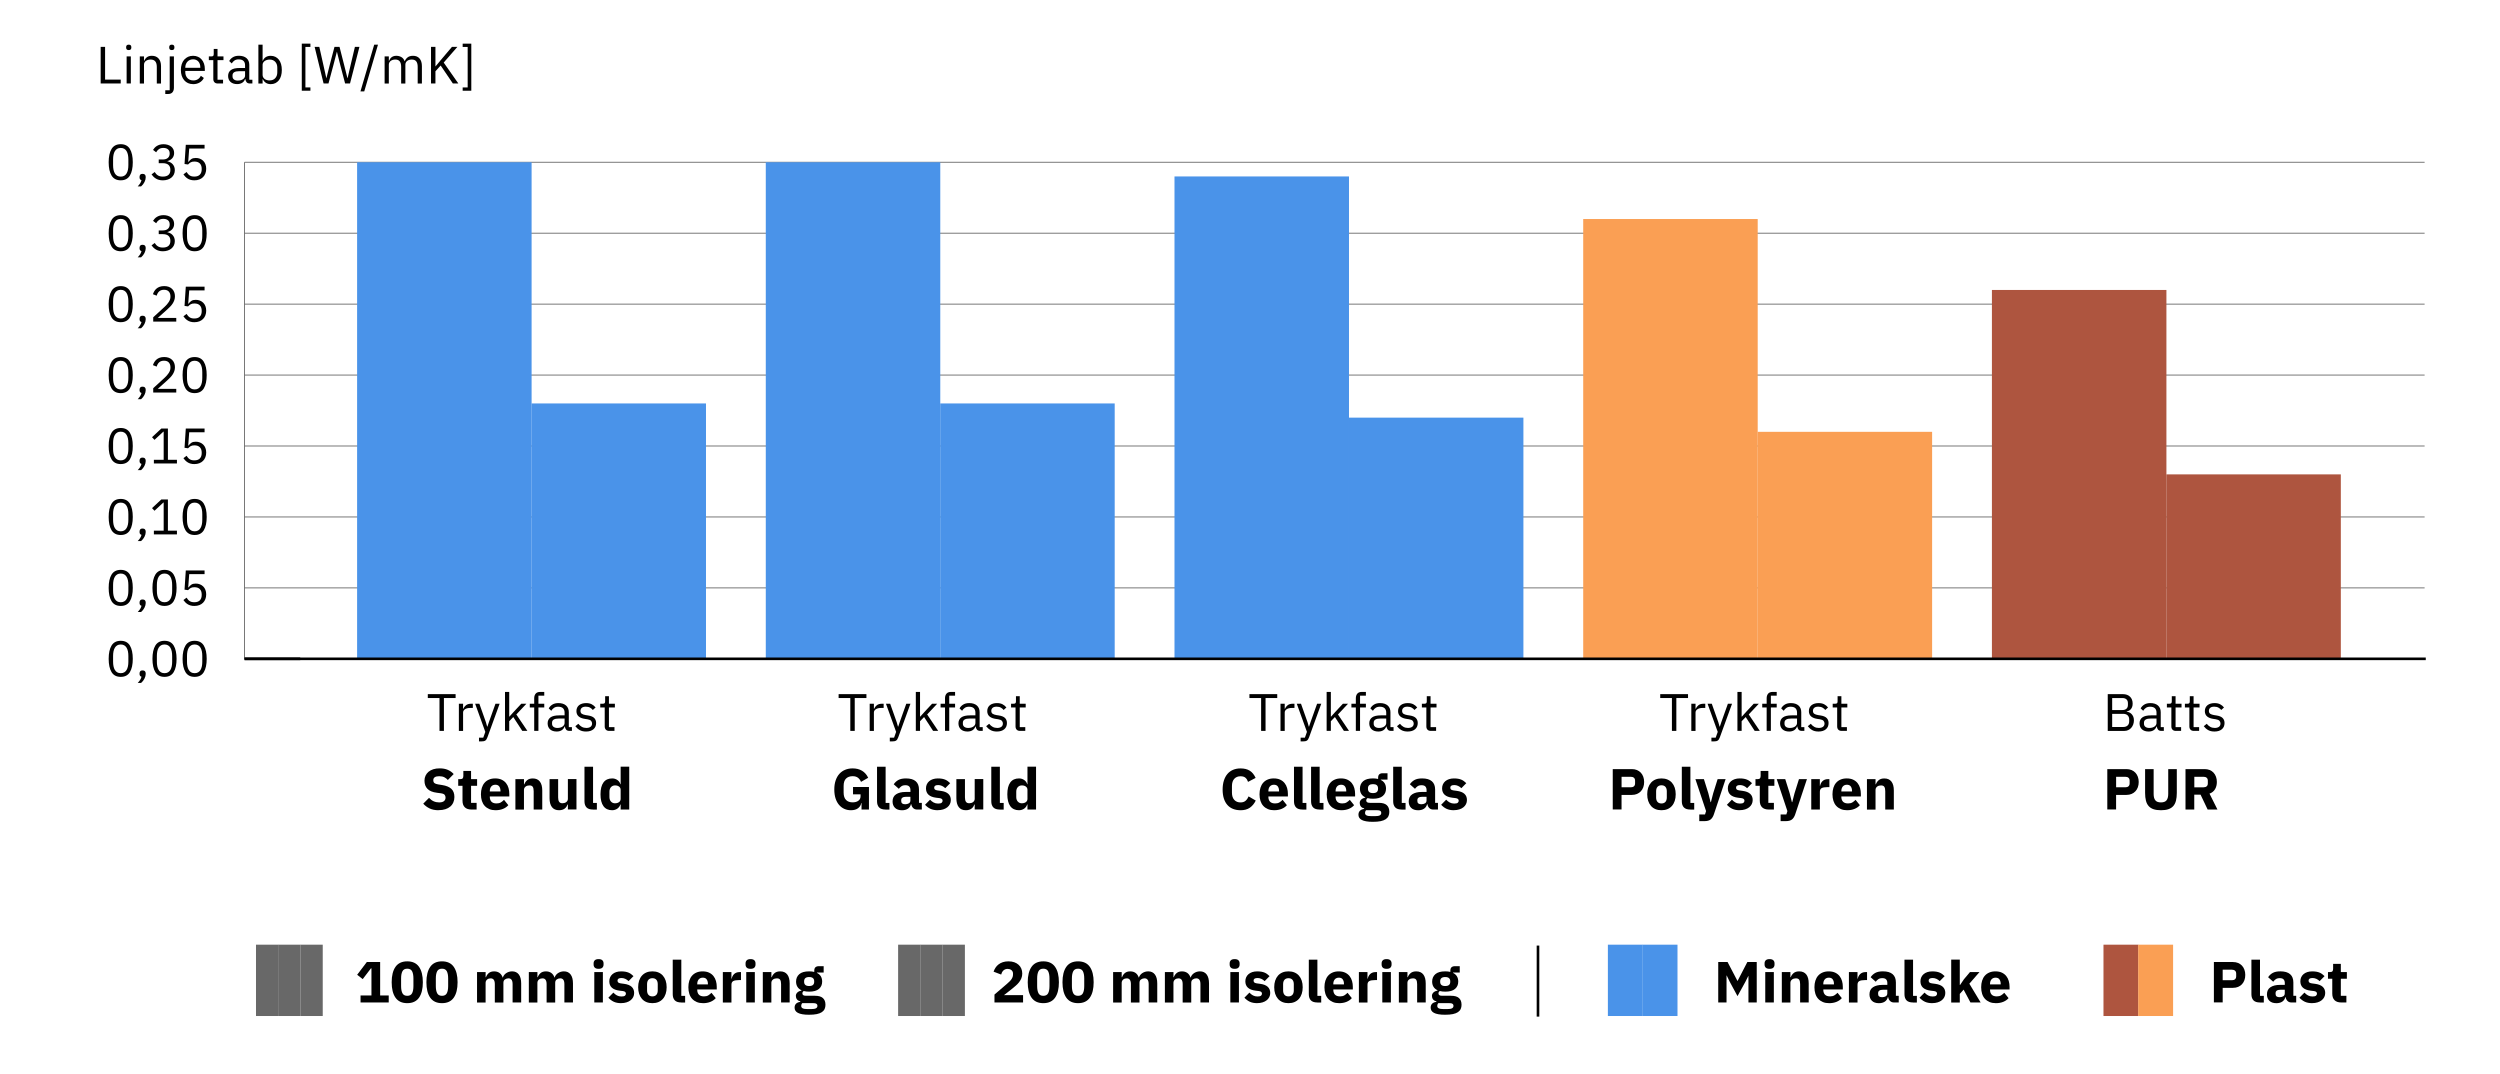 <?xml version="1.0" encoding="UTF-8"?>
<svg xmlns="http://www.w3.org/2000/svg" xmlns:xlink="http://www.w3.org/1999/xlink" viewBox="0 0 949.45 407.97">
  <defs>
    <style>
      .cls-1, .cls-2, .cls-3 {
        fill: none;
      }

      .cls-4 {
        fill: url(#Generated_Pattern_4);
      }

      .cls-2 {
        stroke: #646464;
        stroke-width: .33px;
      }

      .cls-2, .cls-3 {
        stroke-miterlimit: 10;
      }

      .cls-5 {
        fill: url(#Generated_Pattern_4-6);
      }

      .cls-6 {
        fill: url(#Generated_Pattern_4-4);
      }

      .cls-7 {
        fill: url(#Generated_Pattern_4-5);
      }

      .cls-8 {
        fill: url(#Generated_Pattern_4-2);
      }

      .cls-9 {
        fill: url(#Generated_Pattern_4-3);
      }

      .cls-10 {
        isolation: isolate;
      }

      .cls-11 {
        fill: #fff;
      }

      .cls-12 {
        fill: #4a93e9;
      }

      .cls-13 {
        mix-blend-mode: screen;
      }

      .cls-3 {
        stroke: #000;
      }

      .cls-14 {
        fill: #ae553f;
      }

      .cls-15 {
        fill: #fa9f54;
      }

      .cls-16 {
        fill: #686868;
      }
    </style>
    <pattern id="Generated_Pattern_4" data-name="Generated Pattern 4" x="0" y="0" width="256" height="256" patternTransform="translate(-6623.01 -6844.3) rotate(-1) scale(.15)" patternUnits="userSpaceOnUse" viewBox="0 0 256 256">
      <g>
        <rect class="cls-1" width="256" height="256"/>
        <g>
          <polygon class="cls-1" points="226 0 256 0 256 19.5 19.5 256 0 256 0 226 226 0"/>
          <polygon class="cls-1" points="256 83.5 83.5 256 34.25 256 256 34.25 256 83.5"/>
          <polygon class="cls-1" points="211.25 0 0 211.25 0 162 162 0 211.25 0"/>
          <polygon class="cls-1" points="256 147.5 147.5 256 98.25 256 256 98.25 256 147.5"/>
          <polygon class="cls-1" points="147.25 0 0 147.25 0 98 98 0 147.25 0"/>
          <polygon class="cls-1" points="256 211.5 211.5 256 162.25 256 256 162.25 256 211.5"/>
          <polygon class="cls-11" points="256 34.25 34.25 256 19.5 256 256 19.5 256 34.25"/>
          <polygon class="cls-11" points="226 0 0 226 0 211.25 211.25 0 226 0"/>
          <polygon class="cls-1" points="83.25 0 0 83.25 0 34 34 0 83.25 0"/>
          <polygon class="cls-11" points="256 98.25 98.25 256 83.5 256 256 83.5 256 98.25"/>
          <polygon class="cls-11" points="162 0 0 162 0 147.25 147.25 0 162 0"/>
          <polygon class="cls-11" points="256 162.25 162.25 256 147.5 256 256 147.5 256 162.25"/>
          <polygon class="cls-11" points="98 0 0 98 0 83.25 83.25 0 98 0"/>
          <polygon class="cls-11" points="256 226.25 226.25 256 211.5 256 256 211.5 256 226.25"/>
          <polygon class="cls-1" points="256 226.25 256 256 226.25 256 256 226.25"/>
          <polygon class="cls-11" points="34 0 0 34 0 19.25 19.25 0 34 0"/>
          <polygon class="cls-11" points="262.48 40.73 40.73 262.48 25.98 262.48 262.48 25.98 262.48 40.73"/>
          <polygon class="cls-11" points="232.48 6.48 6.48 232.48 6.48 217.73 217.73 6.48 232.48 6.48"/>
          <polygon class="cls-11" points="262.48 104.73 104.73 262.48 89.98 262.48 262.48 89.98 262.48 104.73"/>
          <polygon class="cls-11" points="168.48 6.48 6.48 168.48 6.48 153.73 153.73 6.48 168.48 6.48"/>
          <polygon class="cls-11" points="262.48 168.73 168.73 262.48 153.98 262.48 262.48 153.98 262.48 168.73"/>
          <polygon class="cls-11" points="104.48 6.48 6.48 104.48 6.48 89.73 89.73 6.48 104.48 6.48"/>
          <polygon class="cls-11" points="262.48 232.73 232.73 262.48 217.98 262.48 262.48 217.98 262.48 232.73"/>
          <polygon class="cls-11" points="40.48 6.48 6.48 40.48 6.48 25.73 25.73 6.48 40.48 6.48"/>
          <polygon class="cls-1" points="19.25 0 0 19.25 0 0 19.25 0"/>
        </g>
        <g>
          <polygon class="cls-11" points="6.48 40.73 -215.27 262.48 -230.02 262.48 6.48 25.98 6.48 40.73"/>
          <polygon class="cls-11" points="6.48 104.73 -151.27 262.48 -166.02 262.48 6.48 89.98 6.48 104.73"/>
          <polygon class="cls-11" points="6.48 168.73 -87.27 262.48 -102.02 262.48 6.48 153.98 6.48 168.73"/>
          <polygon class="cls-11" points="6.48 232.73 -23.27 262.48 -38.02 262.48 6.48 217.98 6.48 232.73"/>
        </g>
        <g>
          <polygon class="cls-11" points="262.48 -215.27 40.73 6.48 25.98 6.48 262.48 -230.02 262.48 -215.27"/>
          <polygon class="cls-11" points="262.48 -151.27 104.73 6.48 89.98 6.48 262.48 -166.02 262.48 -151.27"/>
          <polygon class="cls-11" points="262.48 -87.27 168.73 6.48 153.98 6.48 262.48 -102.02 262.48 -87.27"/>
          <polygon class="cls-11" points="262.48 -23.27 232.73 6.48 217.98 6.48 262.48 -38.02 262.48 -23.27"/>
        </g>
        <g>
          <polygon class="cls-11" points="6.48 -215.27 -215.27 6.48 -230.02 6.48 6.48 -230.02 6.48 -215.27"/>
          <polygon class="cls-11" points="6.48 -151.27 -151.27 6.48 -166.02 6.48 6.48 -166.02 6.48 -151.27"/>
          <polygon class="cls-11" points="6.48 -87.27 -87.27 6.48 -102.02 6.48 6.48 -102.02 6.48 -87.27"/>
          <polygon class="cls-11" points="6.48 -23.27 -23.27 6.48 -38.02 6.48 6.48 -38.02 6.48 -23.27"/>
        </g>
      </g>
    </pattern>
    <pattern id="Generated_Pattern_4-2" data-name="Generated Pattern 4" patternTransform="translate(-6630.95 -6844.3) rotate(-1) scale(.15)" xlink:href="#Generated_Pattern_4"/>
    <pattern id="Generated_Pattern_4-3" data-name="Generated Pattern 4" patternTransform="translate(-6638.89 -6844.3) rotate(-1) scale(.15)" xlink:href="#Generated_Pattern_4"/>
    <pattern id="Generated_Pattern_4-4" data-name="Generated Pattern 4" patternTransform="translate(-6646.84 -6844.3) rotate(-1) scale(.15)" xlink:href="#Generated_Pattern_4"/>
    <pattern id="Generated_Pattern_4-5" data-name="Generated Pattern 4" patternTransform="translate(-6654.78 -6844.3) rotate(-1) scale(.15)" xlink:href="#Generated_Pattern_4"/>
    <pattern id="Generated_Pattern_4-6" data-name="Generated Pattern 4" patternTransform="translate(-6693.93 -6707.66) rotate(-1) scale(.15)" xlink:href="#Generated_Pattern_4"/>
  </defs>
  <g class="cls-10">
    <g id="Streger">
      <line class="cls-2" x1="92.87" y1="250.21" x2="92.87" y2="61.62"/>
      <line class="cls-2" x1="92.87" y1="223.27" x2="920.82" y2="223.27"/>
      <line class="cls-2" x1="92.87" y1="196.33" x2="920.82" y2="196.33"/>
      <line class="cls-2" x1="92.87" y1="169.38" x2="920.82" y2="169.38"/>
      <line class="cls-2" x1="92.87" y1="142.44" x2="920.82" y2="142.44"/>
      <line class="cls-2" x1="92.87" y1="115.5" x2="920.82" y2="115.5"/>
      <line class="cls-2" x1="92.87" y1="88.56" x2="920.82" y2="88.56"/>
      <line class="cls-2" x1="92.87" y1="61.62" x2="920.82" y2="61.62"/>
    </g>
    <g id="Layer_1" data-name="Layer 1">
      <rect class="cls-14" x="798.86" y="358.77" width="13.25" height="27.09"/>
      <rect class="cls-15" x="812.05" y="358.77" width="13.25" height="27.09"/>
      <rect class="cls-12" x="610.64" y="358.77" width="13.25" height="27.09"/>
      <rect class="cls-16" x="105.64" y="358.77" width="8.48" height="27.09"/>
      <rect class="cls-16" x="114.09" y="358.77" width="8.48" height="27.09"/>
      <rect class="cls-16" x="97.22" y="358.77" width="8.48" height="27.09"/>
      <rect class="cls-16" x="349.52" y="358.77" width="8.48" height="27.09"/>
      <rect class="cls-16" x="357.97" y="358.77" width="8.48" height="27.09"/>
      <rect class="cls-16" x="341.09" y="358.77" width="8.48" height="27.09"/>
      <rect class="cls-12" x="623.83" y="358.77" width="13.25" height="27.09"/>
      <line class="cls-3" x1="92.87" y1="250.21" x2="114.03" y2="250.21"/>
      <rect class="cls-14" x="822.73" y="180.16" width="66.27" height="70.05"/>
      <rect class="cls-14" x="756.49" y="110.12" width="66.27" height="140.09"/>
      <rect class="cls-15" x="667.51" y="164" width="66.27" height="86.21"/>
      <rect class="cls-15" x="601.27" y="83.18" width="66.27" height="167.03"/>
      <rect class="cls-12" x="512.29" y="158.61" width="66.27" height="91.6"/>
      <rect class="cls-12" x="446.05" y="67.01" width="66.27" height="183.19"/>
      <rect class="cls-12" x="357.07" y="153.22" width="66.27" height="96.99"/>
      <rect class="cls-12" x="290.83" y="61.62" width="66.27" height="188.58"/>
      <rect class="cls-12" x="201.85" y="153.22" width="66.27" height="96.99"/>
      <rect class="cls-12" x="135.62" y="61.62" width="66.27" height="188.58"/>
    </g>
    <g id="Skraverede">
      <rect class="cls-4" x="756.49" y="110.12" width="66.27" height="140.09"/>
      <rect class="cls-8" x="601.27" y="83.18" width="66.27" height="167.03"/>
      <rect class="cls-9" x="446.05" y="67.01" width="66.27" height="183.19"/>
      <rect class="cls-6" x="290.83" y="61.62" width="66.27" height="188.58"/>
      <g class="cls-13">
        <rect class="cls-7" x="135.62" y="61.62" width="66.27" height="188.58"/>
      </g>
      <g class="cls-13">
        <rect class="cls-5" x="96.47" y="358.18" width="27.5" height="28.67"/>
      </g>
      <line class="cls-3" x1="92.87" y1="250.21" x2="921.26" y2="250.21"/>
      <line class="cls-3" x1="584.1" y1="359.11" x2="584.1" y2="386.09"/>
    </g>
    <g id="Text_out" data-name="Text out">
      <g>
        <path d="M168.59,265.1v12.48h-1.68v-12.48h-4.44v-1.48h10.56v1.48h-4.44Z"/>
        <path d="M174.27,277.58v-10.32h1.6v1.9h.1c.19-.49.52-.93,1-1.32.48-.39,1.14-.58,1.98-.58h.62v1.6h-.94c-.87,0-1.54.16-2.03.49-.49.33-.73.74-.73,1.23v7h-1.6Z"/>
        <path d="M188.17,267.26h1.58l-4.62,12.72c-.12.31-.24.56-.36.77-.12.21-.27.37-.44.49-.17.12-.39.21-.65.26-.26.05-.58.08-.95.08h-.82v-1.42h1.62l.78-2.2-3.86-10.7h1.6l2.48,7.01.48,1.68h.1l.56-1.68,2.5-7.01Z"/>
        <path d="M191.79,262.78h1.6v9.38h.08l1.58-1.76,2.92-3.14h1.94l-3.82,4.08,4.2,6.24h-1.94l-3.42-5.26-1.54,1.58v3.68h-1.6v-14.8Z"/>
        <path d="M202.88,268.68h-1.68v-1.42h1.68v-2.08c0-.72.19-1.3.56-1.74.37-.44.94-.66,1.7-.66h1.56v1.42h-2.22v3.06h2.22v1.42h-2.22v8.9h-1.6v-8.9Z"/>
        <path d="M216.3,277.58c-.6,0-1.03-.16-1.29-.48-.26-.32-.42-.72-.49-1.2h-.1c-.23.64-.6,1.12-1.12,1.44-.52.32-1.14.48-1.86.48-1.09,0-1.94-.28-2.55-.84-.61-.56-.91-1.32-.91-2.28s.36-1.72,1.07-2.24c.71-.52,1.82-.78,3.33-.78h2.04v-1.02c0-.73-.2-1.29-.6-1.68-.4-.39-1.01-.58-1.84-.58-.63,0-1.15.14-1.57.42s-.77.65-1.05,1.12l-.96-.9c.28-.56.73-1.04,1.34-1.43.61-.39,1.39-.59,2.32-.59,1.25,0,2.23.31,2.92.92s1.04,1.46,1.04,2.55v5.67h1.18v1.42h-.9ZM211.7,276.46c.4,0,.77-.05,1.1-.14.33-.09.62-.23.86-.4.24-.17.43-.37.56-.6.13-.23.2-.47.2-.74v-1.7h-2.12c-.92,0-1.59.13-2.01.4s-.63.65-.63,1.16v.42c0,.51.18.9.55,1.18.37.28.86.42,1.49.42Z"/>
        <path d="M222.58,277.82c-.96,0-1.76-.18-2.41-.55-.65-.37-1.2-.86-1.67-1.47l1.14-.92c.4.51.85.9,1.34,1.17.49.27,1.07.41,1.72.41s1.21-.15,1.59-.44c.38-.29.57-.71.57-1.24,0-.4-.13-.74-.39-1.03-.26-.29-.73-.48-1.41-.59l-.82-.12c-.48-.07-.92-.17-1.32-.31-.4-.14-.75-.33-1.05-.56-.3-.23-.53-.52-.7-.87-.17-.35-.25-.76-.25-1.24,0-.51.09-.95.28-1.33.19-.38.44-.7.77-.95.33-.25.72-.44,1.17-.57.45-.13.94-.19,1.46-.19.84,0,1.54.15,2.11.44.57.29,1.06.7,1.49,1.22l-1.06.96c-.23-.32-.56-.61-1-.87s-.99-.39-1.66-.39-1.17.14-1.51.43-.51.68-.51,1.17.17.87.51,1.1c.34.23.83.39,1.47.5l.8.12c1.15.17,1.96.5,2.44.99s.72,1.12.72,1.91c0,1-.34,1.79-1.02,2.36-.68.57-1.61.86-2.8.86Z"/>
        <path d="M231.36,277.58c-.56,0-.98-.16-1.27-.47s-.43-.72-.43-1.23v-7.2h-1.7v-1.42h.96c.35,0,.58-.07.71-.21.13-.14.19-.38.19-.73v-1.92h1.44v2.86h2.26v1.42h-2.26v7.48h2.1v1.42h-2Z"/>
      </g>
      <g>
        <path d="M324.61,265.1v12.48h-1.68v-12.48h-4.44v-1.48h10.56v1.48h-4.44Z"/>
        <path d="M330.29,277.58v-10.32h1.6v1.9h.1c.19-.49.52-.93,1-1.32.48-.39,1.14-.58,1.98-.58h.62v1.6h-.94c-.87,0-1.54.16-2.03.49-.49.33-.73.74-.73,1.23v7h-1.6Z"/>
        <path d="M344.19,267.26h1.58l-4.62,12.72c-.12.31-.24.56-.36.77-.12.21-.27.37-.44.49-.17.12-.39.21-.65.26-.26.05-.58.08-.95.08h-.82v-1.42h1.62l.78-2.2-3.86-10.7h1.6l2.48,7.01.48,1.68h.1l.56-1.68,2.5-7.01Z"/>
        <path d="M347.81,262.78h1.6v9.38h.08l1.58-1.76,2.92-3.14h1.94l-3.82,4.08,4.2,6.24h-1.94l-3.42-5.26-1.54,1.58v3.68h-1.6v-14.8Z"/>
        <path d="M358.9,268.68h-1.68v-1.42h1.68v-2.08c0-.72.19-1.3.56-1.74.37-.44.94-.66,1.7-.66h1.56v1.42h-2.22v3.06h2.22v1.42h-2.22v8.9h-1.6v-8.9Z"/>
        <path d="M372.32,277.58c-.6,0-1.03-.16-1.29-.48-.26-.32-.42-.72-.49-1.2h-.1c-.23.64-.6,1.12-1.12,1.44-.52.32-1.14.48-1.86.48-1.09,0-1.94-.28-2.55-.84-.61-.56-.91-1.32-.91-2.28s.36-1.72,1.07-2.24c.71-.52,1.82-.78,3.33-.78h2.04v-1.02c0-.73-.2-1.29-.6-1.68-.4-.39-1.01-.58-1.84-.58-.63,0-1.15.14-1.57.42s-.77.65-1.05,1.12l-.96-.9c.28-.56.73-1.04,1.34-1.43.61-.39,1.39-.59,2.32-.59,1.25,0,2.23.31,2.92.92s1.04,1.46,1.04,2.55v5.67h1.18v1.42h-.9ZM367.72,276.46c.4,0,.77-.05,1.1-.14.33-.09.62-.23.86-.4.24-.17.43-.37.56-.6.13-.23.2-.47.2-.74v-1.7h-2.12c-.92,0-1.59.13-2.01.4s-.63.65-.63,1.16v.42c0,.51.18.9.55,1.18.37.28.86.42,1.49.42Z"/>
        <path d="M378.6,277.82c-.96,0-1.76-.18-2.41-.55-.65-.37-1.2-.86-1.67-1.47l1.14-.92c.4.51.85.9,1.34,1.17.49.27,1.07.41,1.72.41s1.21-.15,1.59-.44c.38-.29.57-.71.57-1.24,0-.4-.13-.74-.39-1.03-.26-.29-.73-.48-1.41-.59l-.82-.12c-.48-.07-.92-.17-1.32-.31-.4-.14-.75-.33-1.05-.56-.3-.23-.53-.52-.7-.87-.17-.35-.25-.76-.25-1.24,0-.51.09-.95.28-1.33.19-.38.44-.7.77-.95.33-.25.72-.44,1.17-.57.45-.13.94-.19,1.46-.19.84,0,1.54.15,2.11.44.57.29,1.06.7,1.49,1.22l-1.06.96c-.23-.32-.56-.61-1-.87s-.99-.39-1.66-.39-1.17.14-1.51.43-.51.68-.51,1.17.17.87.51,1.1c.34.23.83.39,1.47.5l.8.12c1.15.17,1.96.5,2.44.99s.72,1.12.72,1.91c0,1-.34,1.79-1.02,2.36-.68.57-1.61.86-2.8.86Z"/>
        <path d="M387.38,277.58c-.56,0-.98-.16-1.27-.47s-.43-.72-.43-1.23v-7.2h-1.7v-1.42h.96c.35,0,.58-.07.71-.21.13-.14.19-.38.19-.73v-1.92h1.44v2.86h2.26v1.42h-2.26v7.48h2.1v1.42h-2Z"/>
      </g>
      <g>
        <path d="M480.63,265.1v12.48h-1.68v-12.48h-4.44v-1.48h10.56v1.48h-4.44Z"/>
        <path d="M486.31,277.58v-10.32h1.6v1.9h.1c.19-.49.52-.93,1-1.32.48-.39,1.14-.58,1.98-.58h.62v1.6h-.94c-.87,0-1.54.16-2.03.49-.49.33-.73.74-.73,1.23v7h-1.6Z"/>
        <path d="M500.21,267.26h1.58l-4.62,12.72c-.12.31-.24.56-.36.77s-.27.37-.44.49c-.17.12-.39.21-.65.26-.26.05-.58.08-.95.08h-.82v-1.42h1.62l.78-2.2-3.86-10.7h1.6l2.48,7.01.48,1.68h.1l.56-1.68,2.5-7.01Z"/>
        <path d="M503.83,262.78h1.6v9.38h.08l1.58-1.76,2.92-3.14h1.94l-3.82,4.08,4.2,6.24h-1.94l-3.42-5.26-1.54,1.58v3.68h-1.6v-14.8Z"/>
        <path d="M514.92,268.68h-1.68v-1.42h1.68v-2.08c0-.72.19-1.3.56-1.74.37-.44.94-.66,1.7-.66h1.56v1.42h-2.22v3.06h2.22v1.42h-2.22v8.9h-1.6v-8.9Z"/>
        <path d="M528.34,277.58c-.6,0-1.03-.16-1.29-.48-.26-.32-.42-.72-.49-1.2h-.1c-.23.64-.6,1.12-1.12,1.44-.52.32-1.14.48-1.86.48-1.09,0-1.94-.28-2.55-.84-.61-.56-.91-1.32-.91-2.28s.36-1.72,1.07-2.24c.71-.52,1.82-.78,3.33-.78h2.04v-1.02c0-.73-.2-1.29-.6-1.68s-1.01-.58-1.84-.58c-.63,0-1.15.14-1.57.42s-.77.65-1.05,1.12l-.96-.9c.28-.56.73-1.04,1.34-1.43s1.39-.59,2.32-.59c1.25,0,2.23.31,2.92.92s1.04,1.46,1.04,2.55v5.67h1.18v1.42h-.9ZM523.74,276.46c.4,0,.77-.05,1.1-.14.33-.09.62-.23.86-.4.24-.17.43-.37.56-.6.13-.23.2-.47.2-.74v-1.7h-2.12c-.92,0-1.59.13-2.01.4s-.63.65-.63,1.16v.42c0,.51.18.9.55,1.18.37.28.86.42,1.49.42Z"/>
        <path d="M534.62,277.82c-.96,0-1.76-.18-2.41-.55-.65-.37-1.2-.86-1.67-1.47l1.14-.92c.4.51.85.9,1.34,1.17.49.27,1.07.41,1.72.41s1.21-.15,1.59-.44.57-.71.57-1.24c0-.4-.13-.74-.39-1.03-.26-.29-.73-.48-1.41-.59l-.82-.12c-.48-.07-.92-.17-1.32-.31-.4-.14-.75-.33-1.05-.56-.3-.23-.53-.52-.7-.87s-.25-.76-.25-1.24c0-.51.09-.95.28-1.33.19-.38.44-.7.77-.95.33-.25.72-.44,1.17-.57.45-.13.94-.19,1.46-.19.84,0,1.54.15,2.11.44.57.29,1.06.7,1.49,1.22l-1.06.96c-.23-.32-.56-.61-1-.87-.44-.26-.99-.39-1.66-.39s-1.17.14-1.51.43-.51.68-.51,1.17.17.87.51,1.1c.34.23.83.39,1.47.5l.8.12c1.15.17,1.96.5,2.44.99.48.49.72,1.12.72,1.91,0,1-.34,1.79-1.02,2.36-.68.57-1.61.86-2.8.86Z"/>
        <path d="M543.4,277.58c-.56,0-.98-.16-1.27-.47-.29-.31-.43-.72-.43-1.23v-7.2h-1.7v-1.42h.96c.35,0,.58-.07.71-.21.13-.14.19-.38.19-.73v-1.92h1.44v2.86h2.26v1.42h-2.26v7.48h2.1v1.42h-2Z"/>
      </g>
      <g>
        <path d="M636.64,265.1v12.48h-1.68v-12.48h-4.44v-1.48h10.56v1.48h-4.44Z"/>
        <path d="M642.33,277.58v-10.32h1.6v1.9h.1c.19-.49.52-.93,1-1.32.48-.39,1.14-.58,1.98-.58h.62v1.6h-.94c-.87,0-1.54.16-2.03.49-.49.33-.73.74-.73,1.23v7h-1.6Z"/>
        <path d="M656.22,267.26h1.58l-4.62,12.72c-.12.31-.24.56-.36.77s-.27.37-.44.49c-.17.12-.39.21-.65.26-.26.05-.58.08-.95.08h-.82v-1.42h1.62l.78-2.2-3.86-10.7h1.6l2.48,7.01.48,1.68h.1l.56-1.68,2.5-7.01Z"/>
        <path d="M659.84,262.78h1.6v9.38h.08l1.58-1.76,2.92-3.14h1.94l-3.82,4.08,4.2,6.24h-1.94l-3.42-5.26-1.54,1.58v3.68h-1.6v-14.8Z"/>
        <path d="M670.94,268.68h-1.68v-1.42h1.68v-2.08c0-.72.19-1.3.56-1.74.37-.44.94-.66,1.7-.66h1.56v1.42h-2.22v3.06h2.22v1.42h-2.22v8.9h-1.6v-8.9Z"/>
        <path d="M684.36,277.58c-.6,0-1.03-.16-1.29-.48-.26-.32-.42-.72-.49-1.2h-.1c-.23.64-.6,1.12-1.12,1.44-.52.32-1.14.48-1.86.48-1.09,0-1.94-.28-2.55-.84-.61-.56-.91-1.32-.91-2.28s.36-1.72,1.07-2.24c.71-.52,1.82-.78,3.33-.78h2.04v-1.02c0-.73-.2-1.29-.6-1.68s-1.01-.58-1.84-.58c-.63,0-1.15.14-1.57.42s-.77.65-1.05,1.12l-.96-.9c.28-.56.73-1.04,1.34-1.43s1.39-.59,2.32-.59c1.25,0,2.23.31,2.92.92s1.04,1.46,1.04,2.55v5.67h1.18v1.42h-.9ZM679.76,276.46c.4,0,.77-.05,1.1-.14.33-.09.62-.23.86-.4.24-.17.43-.37.56-.6.13-.23.2-.47.2-.74v-1.7h-2.12c-.92,0-1.59.13-2.01.4s-.63.65-.63,1.16v.42c0,.51.18.9.55,1.18.37.28.86.42,1.49.42Z"/>
        <path d="M690.64,277.82c-.96,0-1.76-.18-2.41-.55-.65-.37-1.2-.86-1.67-1.47l1.14-.92c.4.51.85.9,1.34,1.17.49.27,1.07.41,1.72.41s1.21-.15,1.59-.44.57-.71.57-1.24c0-.4-.13-.74-.39-1.03-.26-.29-.73-.48-1.41-.59l-.82-.12c-.48-.07-.92-.17-1.32-.31-.4-.14-.75-.33-1.05-.56-.3-.23-.53-.52-.7-.87s-.25-.76-.25-1.24c0-.51.09-.95.28-1.33.19-.38.44-.7.77-.95.33-.25.72-.44,1.17-.57.45-.13.94-.19,1.46-.19.84,0,1.54.15,2.11.44.57.29,1.06.7,1.49,1.22l-1.06.96c-.23-.32-.56-.61-1-.87-.44-.26-.99-.39-1.66-.39s-1.17.14-1.51.43-.51.68-.51,1.17.17.87.51,1.1c.34.23.83.39,1.47.5l.8.12c1.15.17,1.96.5,2.44.99.48.49.72,1.12.72,1.91,0,1-.34,1.79-1.02,2.36-.68.57-1.61.86-2.8.86Z"/>
        <path d="M699.42,277.58c-.56,0-.98-.16-1.27-.47-.29-.31-.43-.72-.43-1.23v-7.2h-1.7v-1.42h.96c.35,0,.58-.07.71-.21.13-.14.19-.38.19-.73v-1.92h1.44v2.86h2.26v1.42h-2.26v7.48h2.1v1.42h-2Z"/>
      </g>
      <g>
        <path d="M471.12,307.71c-1.04,0-1.98-.17-2.82-.5s-1.55-.82-2.13-1.47c-.59-.65-1.04-1.47-1.36-2.44-.32-.97-.48-2.12-.48-3.42s.16-2.44.48-3.44c.32-1,.78-1.85,1.36-2.53.59-.68,1.3-1.2,2.13-1.55.84-.35,1.77-.53,2.82-.53,1.42,0,2.6.29,3.52.87s1.66,1.49,2.22,2.74l-2.88,1.5c-.21-.64-.52-1.16-.96-1.55s-1.07-.58-1.9-.58c-.98,0-1.77.32-2.36.96-.59.64-.89,1.57-.89,2.78v2.46c0,1.22.3,2.15.89,2.78.59.64,1.38.96,2.36.96.82,0,1.48-.22,1.97-.67.49-.45.85-.99,1.09-1.62l2.73,1.58c-.57,1.17-1.32,2.08-2.25,2.72s-2.11.96-3.53.96Z"/>
        <path d="M483.88,307.71c-.88,0-1.66-.14-2.35-.43s-1.27-.69-1.75-1.21-.84-1.16-1.08-1.9-.36-1.58-.36-2.51.12-1.73.35-2.48c.23-.74.58-1.38,1.04-1.9.46-.53,1.03-.94,1.71-1.22.67-.29,1.44-.43,2.31-.43.95,0,1.77.16,2.45.48s1.24.76,1.67,1.3c.43.54.75,1.17.95,1.88.2.71.3,1.46.3,2.23v.97h-7.41v.17c0,.76.21,1.36.62,1.8.41.44,1.06.67,1.94.67.67,0,1.22-.13,1.65-.4.42-.27.82-.59,1.19-.97l1.63,2.03c-.51.6-1.18,1.07-2.01,1.41-.83.34-1.77.51-2.83.51ZM483.82,298.03c-.66,0-1.18.22-1.55.65-.37.43-.56,1.01-.56,1.73v.18h4.05v-.2c0-.7-.16-1.27-.47-1.71-.32-.43-.8-.65-1.46-.65Z"/>
        <path d="M494.66,307.45c-1.12,0-1.93-.27-2.45-.81-.52-.54-.78-1.33-.78-2.35v-13.11h3.26v13.75h1.45v2.53h-1.47Z"/>
        <path d="M501.15,307.45c-1.12,0-1.93-.27-2.45-.81-.52-.54-.78-1.33-.78-2.35v-13.11h3.26v13.75h1.45v2.53h-1.47Z"/>
        <path d="M509.4,307.71c-.88,0-1.66-.14-2.35-.43s-1.27-.69-1.75-1.21-.84-1.16-1.08-1.9-.36-1.58-.36-2.51.12-1.73.35-2.48c.23-.74.58-1.38,1.04-1.9.46-.53,1.03-.94,1.71-1.22.67-.29,1.44-.43,2.31-.43.95,0,1.77.16,2.45.48s1.24.76,1.67,1.3c.43.54.75,1.17.95,1.88.2.71.3,1.46.3,2.23v.97h-7.41v.17c0,.76.21,1.36.62,1.8.41.44,1.06.67,1.94.67.67,0,1.22-.13,1.65-.4.42-.27.82-.59,1.19-.97l1.63,2.03c-.51.6-1.18,1.07-2.01,1.41-.83.34-1.77.51-2.83.51ZM509.34,298.03c-.66,0-1.18.22-1.55.65-.37.43-.56,1.01-.56,1.73v.18h4.05v-.2c0-.7-.16-1.27-.47-1.71-.32-.43-.8-.65-1.46-.65Z"/>
        <path d="M527.64,308.28c0,.62-.11,1.16-.32,1.63-.21.47-.56.87-1.04,1.2-.48.33-1.13.58-1.93.75-.8.17-1.79.25-2.96.25-1,0-1.84-.06-2.54-.19-.7-.12-1.26-.3-1.69-.53-.43-.23-.75-.51-.95-.84-.2-.33-.3-.71-.3-1.13,0-.65.19-1.15.57-1.52.38-.37.91-.59,1.58-.68v-.24c-.56-.1-.98-.34-1.25-.72-.28-.37-.42-.81-.42-1.31,0-.31.06-.58.19-.8.12-.23.29-.43.48-.59.2-.17.43-.3.69-.41.26-.1.53-.18.79-.24v-.09c-.7-.32-1.22-.77-1.56-1.33-.34-.56-.51-1.22-.51-1.97,0-1.17.41-2.11,1.22-2.83.81-.71,2.06-1.07,3.73-1.07.76,0,1.42.07,1.96.22v-.44c0-.62.15-1.06.45-1.33s.73-.41,1.29-.41h1.83v2.42h-2.55v.13c.67.32,1.17.77,1.5,1.33.32.57.48,1.22.48,1.97,0,1.16-.41,2.09-1.22,2.78-.81.7-2.06,1.05-3.73,1.05-.75,0-1.43-.08-2.05-.24-.34.22-.51.53-.51.92,0,.28.11.5.32.65.21.15.57.23,1.07.23h3.34c1.41,0,2.43.29,3.07.88.64.59.96,1.42.96,2.49ZM524.58,308.72c0-.34-.13-.59-.4-.77-.26-.18-.73-.26-1.39-.26h-3.96c-.15.15-.25.31-.32.49-.07.18-.1.36-.1.54,0,.43.18.74.55.94s.99.3,1.87.3h1.32c.88,0,1.5-.1,1.87-.3.37-.2.55-.51.55-.94ZM521.44,301.2c.65,0,1.13-.13,1.44-.4s.47-.66.47-1.17v-.26c0-.51-.16-.9-.47-1.17s-.8-.4-1.44-.4-1.12.13-1.44.4-.47.66-.47,1.17v.26c0,.51.16.9.47,1.17s.79.4,1.44.4Z"/>
        <path d="M532.33,307.45c-1.11,0-1.93-.27-2.45-.81-.52-.54-.78-1.33-.78-2.35v-13.11h3.26v13.75h1.45v2.53h-1.47Z"/>
        <path d="M544.3,307.45c-.59,0-1.08-.18-1.46-.55-.39-.37-.63-.86-.74-1.47h-.13c-.18.75-.57,1.32-1.17,1.71-.6.39-1.34.58-2.22.58-1.16,0-2.05-.31-2.66-.92-.62-.61-.92-1.43-.92-2.43,0-1.21.44-2.12,1.33-2.71s2.09-.89,3.62-.89h1.83v-.73c0-.56-.15-1-.44-1.33-.29-.33-.78-.5-1.47-.5-.65,0-1.16.14-1.54.42-.38.28-.7.59-.95.95l-1.94-1.73c.47-.69,1.06-1.24,1.77-1.63.71-.39,1.68-.59,2.89-.59,1.64,0,2.87.36,3.7,1.08s1.23,1.77,1.23,3.15v5.06h1.08v2.53h-1.8ZM539.79,305.44c.54,0,1.01-.12,1.4-.35.39-.23.58-.61.58-1.14v-1.35h-1.58c-1.28,0-1.91.43-1.91,1.29v.33c0,.42.13.73.4.93.26.2.64.29,1.12.29Z"/>
        <path d="M552.19,307.71c-1.12,0-2.05-.18-2.82-.54s-1.44-.87-2.05-1.53l1.91-1.94c.41.46.87.81,1.36,1.08.5.26,1.06.4,1.69.4s1.09-.1,1.34-.3c.25-.2.37-.46.37-.8,0-.54-.39-.87-1.17-.97l-1.25-.15c-2.6-.32-3.89-1.51-3.89-3.56,0-.56.11-1.07.32-1.53.21-.46.51-.86.9-1.19s.86-.59,1.41-.77,1.17-.28,1.86-.28c.6,0,1.13.04,1.59.12.46.08.87.2,1.23.35.36.15.69.34.99.57.3.23.6.48.89.76l-1.87,1.91c-.37-.37-.78-.66-1.24-.87-.46-.21-.93-.32-1.42-.32-.56,0-.95.09-1.19.26s-.35.41-.35.7c0,.31.08.55.25.71.17.17.49.29.96.36l1.3.18c2.54.34,3.81,1.5,3.81,3.48,0,.56-.12,1.07-.35,1.54-.23.47-.57.88-1,1.22s-.95.61-1.56.8c-.61.19-1.29.29-2.04.29Z"/>
      </g>
      <g>
        <path d="M840.79,380.72v-15.36h7.26c.72,0,1.36.12,1.94.36.57.24,1.06.58,1.46,1,.4.43.71.94.93,1.55s.33,1.27.33,1.99-.11,1.4-.33,2c-.22.6-.53,1.12-.93,1.54-.4.43-.89.76-1.46,1-.57.24-1.22.36-1.94.36h-3.92v5.54h-3.34ZM844.13,372.27h3.52c.5,0,.89-.13,1.18-.38.29-.26.43-.63.43-1.13v-.97c0-.5-.14-.88-.43-1.13s-.68-.39-1.18-.39h-3.52v4Z"/>
        <path d="M858.27,380.72c-1.11,0-1.93-.27-2.45-.81s-.78-1.33-.78-2.35v-13.11h3.26v13.75h1.45v2.53h-1.47Z"/>
        <path d="M870.24,380.72c-.59,0-1.08-.18-1.46-.55-.39-.37-.63-.86-.74-1.47h-.13c-.18.75-.57,1.32-1.17,1.71-.6.39-1.34.58-2.22.58-1.16,0-2.05-.31-2.66-.92-.62-.61-.92-1.43-.92-2.43,0-1.21.44-2.12,1.33-2.71.89-.59,2.09-.89,3.62-.89h1.83v-.73c0-.56-.15-1-.44-1.33-.29-.33-.78-.5-1.47-.5-.65,0-1.16.14-1.54.42-.38.28-.7.59-.95.95l-1.94-1.73c.47-.69,1.06-1.24,1.77-1.63.71-.39,1.68-.59,2.89-.59,1.64,0,2.87.36,3.7,1.08s1.23,1.77,1.23,3.15v5.06h1.08v2.53h-1.8ZM865.73,378.72c.54,0,1.01-.12,1.4-.35.39-.23.58-.61.58-1.14v-1.35h-1.58c-1.28,0-1.91.43-1.91,1.29v.33c0,.42.13.73.4.93.26.2.64.29,1.12.29Z"/>
        <path d="M878.14,380.98c-1.12,0-2.05-.18-2.82-.54-.76-.36-1.44-.87-2.05-1.53l1.91-1.94c.41.46.87.81,1.36,1.08.5.26,1.06.4,1.69.4s1.09-.1,1.34-.3c.25-.2.37-.47.37-.8,0-.54-.39-.87-1.17-.97l-1.25-.15c-2.6-.32-3.89-1.51-3.89-3.56,0-.56.11-1.07.32-1.53.21-.46.51-.86.9-1.19s.86-.59,1.41-.77c.55-.18,1.17-.27,1.86-.27.6,0,1.13.04,1.59.12.46.08.87.2,1.23.35.36.15.69.34.99.57s.6.48.89.76l-1.87,1.91c-.37-.37-.78-.66-1.24-.87-.46-.21-.93-.32-1.42-.32-.56,0-.95.09-1.19.26s-.35.41-.35.7.08.55.25.71c.17.17.49.29.96.36l1.3.18c2.54.34,3.81,1.5,3.81,3.48,0,.56-.12,1.07-.35,1.54-.23.47-.57.88-1,1.22-.43.35-.95.61-1.56.8-.61.19-1.29.29-2.04.29Z"/>
        <path d="M889.18,380.72c-1.13,0-1.98-.29-2.56-.86-.58-.57-.87-1.41-.87-2.51v-5.65h-1.63v-2.53h.81c.44,0,.74-.11.9-.32.16-.21.24-.52.24-.91v-1.89h2.93v3.12h2.29v2.53h-2.29v6.49h2.11v2.53h-1.94Z"/>
      </g>
      <g>
        <path d="M612.49,307.45v-15.36h7.26c.72,0,1.36.12,1.94.36.57.24,1.06.58,1.46,1,.4.43.71.94.93,1.55.22.61.33,1.27.33,1.99s-.11,1.4-.33,2-.53,1.12-.93,1.54c-.4.43-.89.76-1.46,1-.57.24-1.22.36-1.94.36h-3.92v5.54h-3.34ZM615.84,299h3.52c.5,0,.89-.13,1.18-.38s.43-.63.43-1.13v-.97c0-.5-.14-.88-.43-1.13-.29-.26-.68-.38-1.18-.38h-3.52v4Z"/>
        <path d="M630.99,307.71c-.85,0-1.61-.14-2.28-.42-.67-.28-1.23-.68-1.69-1.21s-.82-1.17-1.07-1.91-.37-1.58-.37-2.51.12-1.76.37-2.51.61-1.38,1.07-1.9,1.03-.92,1.69-1.2c.67-.28,1.43-.42,2.28-.42s1.61.14,2.28.42c.67.28,1.23.68,1.69,1.2.46.52.82,1.16,1.07,1.9s.37,1.58.37,2.51-.12,1.76-.37,2.51-.6,1.39-1.07,1.91c-.46.53-1.03.93-1.69,1.21-.67.28-1.43.42-2.28.42ZM630.99,305.14c.65,0,1.14-.2,1.5-.59.35-.4.53-.96.53-1.69v-2.35c0-.73-.18-1.3-.53-1.69-.35-.4-.85-.59-1.5-.59s-1.14.2-1.5.59c-.35.4-.53.96-.53,1.69v2.35c0,.73.18,1.3.53,1.69.35.4.85.59,1.5.59Z"/>
        <path d="M641.95,307.45c-1.12,0-1.93-.27-2.45-.81-.52-.54-.78-1.33-.78-2.35v-13.11h3.26v13.75h1.45v2.53h-1.47Z"/>
        <path d="M652.31,295.9h3.04l-4.44,13.33c-.29.89-.71,1.55-1.24,1.98-.54.42-1.3.64-2.3.64h-2.02v-2.53h2.18l.4-1.28-4.05-12.14h3.23l1.69,5.39.84,3.34h.13l.86-3.34,1.69-5.39Z"/>
        <path d="M660.71,307.71c-1.11,0-2.05-.18-2.82-.54-.76-.36-1.45-.87-2.05-1.53l1.91-1.94c.41.46.87.81,1.36,1.08s1.06.4,1.69.4,1.09-.1,1.34-.3c.25-.2.37-.46.37-.8,0-.54-.39-.87-1.17-.97l-1.25-.15c-2.6-.32-3.89-1.51-3.89-3.56,0-.56.11-1.07.32-1.53s.51-.86.9-1.19.86-.59,1.41-.77c.55-.18,1.17-.28,1.86-.28.6,0,1.13.04,1.59.12.46.08.87.2,1.23.35.36.15.69.34.99.57.3.23.6.48.89.76l-1.87,1.91c-.37-.37-.78-.66-1.24-.87-.46-.21-.93-.32-1.42-.32-.56,0-.95.09-1.19.26-.24.18-.35.41-.35.7,0,.31.08.55.25.71.17.17.49.29.96.36l1.3.18c2.54.34,3.81,1.5,3.81,3.48,0,.56-.12,1.07-.35,1.54-.24.47-.57.88-1,1.22s-.95.61-1.56.8-1.29.29-2.04.29Z"/>
        <path d="M671.76,307.45c-1.13,0-1.98-.29-2.56-.86-.58-.57-.87-1.41-.87-2.51v-5.65h-1.63v-2.53h.81c.44,0,.74-.11.9-.32s.24-.52.24-.91v-1.89h2.93v3.12h2.29v2.53h-2.29v6.49h2.11v2.53h-1.94Z"/>
        <path d="M683.2,295.9h3.04l-4.44,13.33c-.29.89-.71,1.55-1.24,1.98-.54.42-1.3.64-2.3.64h-2.02v-2.53h2.18l.4-1.28-4.05-12.14h3.23l1.69,5.39.84,3.34h.13l.86-3.34,1.69-5.39Z"/>
        <path d="M687.88,307.45v-11.55h3.26v2.51h.11c.06-.32.16-.63.31-.94.15-.3.34-.57.58-.8.24-.23.53-.42.87-.56.34-.14.73-.21,1.19-.21h.57v3.04h-.81c-.95,0-1.66.12-2.12.37-.46.25-.69.71-.69,1.39v6.75h-3.26Z"/>
        <path d="M701.48,307.71c-.88,0-1.67-.14-2.35-.43s-1.27-.69-1.75-1.21-.84-1.16-1.08-1.9c-.24-.75-.36-1.58-.36-2.51s.12-1.73.35-2.48c.23-.74.58-1.38,1.04-1.9.46-.53,1.03-.94,1.71-1.22.67-.29,1.44-.43,2.31-.43.95,0,1.77.16,2.45.48.68.32,1.24.76,1.67,1.3.43.54.75,1.17.95,1.88.2.71.3,1.46.3,2.23v.97h-7.41v.17c0,.76.21,1.36.62,1.8.41.44,1.06.67,1.94.67.67,0,1.22-.13,1.65-.4.43-.27.82-.59,1.19-.97l1.63,2.03c-.51.6-1.18,1.07-2.01,1.41-.83.34-1.77.51-2.83.51ZM701.42,298.03c-.66,0-1.18.22-1.55.65-.37.43-.56,1.01-.56,1.73v.18h4.05v-.2c0-.7-.16-1.27-.47-1.71-.32-.43-.8-.65-1.46-.65Z"/>
        <path d="M709.03,307.45v-11.55h3.26v1.96h.13c.21-.6.56-1.12,1.08-1.56.51-.44,1.22-.66,2.13-.66,1.19,0,2.09.4,2.7,1.19.61.79.91,1.92.91,3.39v7.24h-3.26v-6.97c0-.75-.12-1.3-.35-1.66s-.65-.54-1.25-.54c-.26,0-.52.03-.77.1-.25.07-.47.17-.67.32-.2.15-.36.33-.47.54-.12.21-.18.46-.18.74v7.48h-3.26Z"/>
      </g>
      <g>
        <path d="M166.57,307.71c-1.35,0-2.49-.23-3.43-.69-.94-.46-1.74-1.06-2.4-1.8l2.2-2.22c1.04,1.16,2.32,1.74,3.85,1.74.82,0,1.43-.17,1.83-.5.4-.33.59-.78.59-1.33,0-.42-.12-.77-.35-1.06-.23-.28-.71-.48-1.43-.58l-1.52-.2c-1.63-.21-2.82-.7-3.57-1.48-.76-.78-1.13-1.81-1.13-3.11,0-.69.13-1.32.4-1.89.26-.57.64-1.06,1.13-1.48.49-.41,1.09-.73,1.8-.96s1.52-.34,2.43-.34c1.16,0,2.18.18,3.06.55s1.64.9,2.27,1.61l-2.22,2.25c-.37-.42-.81-.77-1.33-1.03-.52-.27-1.18-.4-1.97-.4-.75,0-1.31.13-1.67.39-.37.26-.55.62-.55,1.09,0,.52.14.9.43,1.13.29.23.75.4,1.4.5l1.52.24c1.58.25,2.76.74,3.52,1.46.76.73,1.14,1.76,1.14,3.09,0,.73-.13,1.41-.4,2.03-.26.62-.65,1.15-1.15,1.58-.51.44-1.13.78-1.88,1.02-.75.24-1.6.36-2.55.36Z"/>
        <path d="M179.08,307.45c-1.13,0-1.98-.29-2.56-.86-.58-.57-.87-1.41-.87-2.51v-5.65h-1.63v-2.53h.81c.44,0,.74-.11.9-.32.16-.21.24-.52.24-.91v-1.89h2.93v3.12h2.29v2.53h-2.29v6.49h2.11v2.53h-1.94Z"/>
        <path d="M188.19,307.71c-.88,0-1.66-.14-2.35-.43s-1.27-.69-1.75-1.21-.84-1.16-1.08-1.9c-.24-.75-.36-1.58-.36-2.51s.12-1.73.35-2.48c.23-.74.58-1.38,1.04-1.9.46-.53,1.03-.94,1.71-1.22.67-.29,1.44-.43,2.31-.43.95,0,1.77.16,2.45.48.68.32,1.24.76,1.67,1.3.43.54.75,1.17.95,1.88.2.71.3,1.46.3,2.23v.97h-7.41v.17c0,.76.21,1.36.62,1.8s1.06.67,1.94.67c.67,0,1.22-.13,1.65-.4s.82-.59,1.19-.97l1.63,2.03c-.51.6-1.18,1.07-2.01,1.41-.83.34-1.77.51-2.83.51ZM188.13,298.03c-.66,0-1.18.22-1.55.65-.37.43-.56,1.01-.56,1.73v.18h4.05v-.2c0-.7-.16-1.27-.47-1.71-.32-.43-.8-.65-1.46-.65Z"/>
        <path d="M195.74,307.45v-11.55h3.26v1.96h.13c.21-.6.56-1.12,1.08-1.56.51-.44,1.22-.66,2.13-.66,1.19,0,2.09.4,2.69,1.19.61.79.91,1.92.91,3.39v7.24h-3.26v-6.97c0-.75-.12-1.3-.35-1.66-.23-.36-.65-.54-1.25-.54-.26,0-.52.03-.77.1-.25.07-.47.17-.67.32-.2.15-.36.33-.47.54-.12.21-.18.46-.18.74v7.48h-3.26Z"/>
        <path d="M215.67,305.51h-.11c-.1.29-.24.57-.41.84-.17.26-.38.5-.65.7-.26.21-.58.37-.94.48s-.77.18-1.24.18c-1.19,0-2.09-.39-2.7-1.18s-.91-1.91-.91-3.38v-7.26h3.26v6.97c0,.7.12,1.25.37,1.63.25.38.67.57,1.28.57.25,0,.5-.04.75-.11.25-.07.47-.18.66-.32.19-.14.34-.31.46-.52.12-.21.18-.45.18-.73v-7.5h3.26v11.55h-3.26v-1.94Z"/>
        <path d="M225.2,307.45c-1.11,0-1.93-.27-2.45-.81-.52-.54-.78-1.33-.78-2.35v-13.11h3.26v13.75h1.45v2.53h-1.47Z"/>
        <path d="M235.71,305.51h-.11c-.09.31-.23.6-.42.87-.19.27-.42.51-.69.7s-.58.35-.92.46c-.34.11-.7.17-1.07.17-1.47,0-2.57-.52-3.32-1.55s-1.12-2.53-1.12-4.5.37-3.46,1.12-4.49c.75-1.03,1.86-1.54,3.32-1.54.75,0,1.41.21,1.99.62.58.41.95.94,1.11,1.58h.11v-6.67h3.26v16.28h-3.26v-1.94ZM233.58,305.07c.62,0,1.13-.15,1.53-.45.4-.3.6-.71.6-1.24v-3.41c0-.53-.2-.94-.6-1.24-.4-.3-.91-.45-1.53-.45s-1.13.22-1.53.65-.6,1.02-.6,1.75v2c0,.73.2,1.32.6,1.75s.91.65,1.53.65Z"/>
      </g>
      <g>
        <path d="M327.18,305h-.11c-.12.78-.51,1.42-1.19,1.94-.67.51-1.59.77-2.75.77-.88,0-1.7-.17-2.46-.51-.76-.34-1.43-.84-2-1.5-.57-.66-1.02-1.48-1.34-2.46-.32-.98-.48-2.12-.48-3.41s.17-2.43.51-3.43.81-1.83,1.42-2.51c.61-.67,1.34-1.19,2.19-1.54.85-.35,1.8-.53,2.84-.53,1.38,0,2.57.3,3.56.89,1,.59,1.78,1.49,2.35,2.67l-2.73,1.56c-.23-.6-.6-1.11-1.1-1.53-.5-.42-1.2-.63-2.09-.63-1.04,0-1.87.3-2.49.9-.62.6-.92,1.55-.92,2.84v2.46c0,1.28.31,2.22.92,2.83.62.61,1.44.91,2.49.91.41,0,.8-.05,1.17-.14.37-.09.69-.24.97-.44.28-.2.5-.44.65-.71s.23-.61.23-.99v-.77h-2.86v-2.79h6.05v8.56h-2.82v-2.44Z"/>
        <path d="M336.31,307.45c-1.11,0-1.93-.27-2.45-.81-.52-.54-.78-1.33-.78-2.35v-13.11h3.26v13.75h1.45v2.53h-1.47Z"/>
        <path d="M348.28,307.45c-.59,0-1.07-.18-1.46-.55-.39-.37-.63-.86-.74-1.47h-.13c-.18.75-.56,1.32-1.17,1.71-.6.39-1.34.58-2.22.58-1.16,0-2.05-.31-2.66-.92-.62-.61-.92-1.43-.92-2.43,0-1.21.44-2.12,1.33-2.71.89-.59,2.09-.89,3.62-.89h1.83v-.73c0-.56-.15-1-.44-1.33s-.78-.5-1.47-.5c-.65,0-1.16.14-1.54.42s-.7.59-.95.95l-1.94-1.73c.47-.69,1.06-1.24,1.77-1.63s1.68-.59,2.89-.59c1.64,0,2.87.36,3.7,1.08s1.23,1.77,1.23,3.15v5.06h1.08v2.53h-1.8ZM343.77,305.44c.54,0,1.01-.12,1.4-.35.39-.23.58-.61.58-1.14v-1.35h-1.58c-1.28,0-1.91.43-1.91,1.29v.33c0,.42.13.73.4.93.26.2.64.29,1.12.29Z"/>
        <path d="M356.18,307.71c-1.11,0-2.05-.18-2.82-.54-.76-.36-1.44-.87-2.05-1.53l1.91-1.94c.41.46.87.81,1.36,1.08.5.26,1.06.4,1.69.4s1.09-.1,1.34-.3c.25-.2.37-.46.37-.8,0-.54-.39-.87-1.17-.97l-1.25-.15c-2.6-.32-3.89-1.51-3.89-3.56,0-.56.11-1.07.32-1.53.21-.46.51-.86.9-1.19s.86-.59,1.41-.77c.55-.18,1.17-.28,1.86-.28.6,0,1.13.04,1.59.12.46.08.87.2,1.23.35.36.15.69.34.99.57.3.23.6.48.89.76l-1.87,1.91c-.37-.37-.78-.66-1.24-.87-.46-.21-.93-.32-1.42-.32-.56,0-.95.09-1.19.26-.23.18-.35.41-.35.7,0,.31.08.55.25.71.17.17.49.29.96.36l1.3.18c2.54.34,3.81,1.5,3.81,3.48,0,.56-.12,1.07-.35,1.54-.23.47-.57.88-1,1.22s-.95.61-1.56.8c-.61.19-1.29.29-2.04.29Z"/>
        <path d="M370.17,305.51h-.11c-.1.29-.24.57-.41.84-.17.26-.38.5-.65.7-.26.21-.58.37-.94.48s-.77.18-1.24.18c-1.19,0-2.09-.39-2.7-1.18s-.91-1.91-.91-3.38v-7.26h3.26v6.97c0,.7.12,1.25.37,1.63.25.38.67.57,1.28.57.25,0,.5-.04.75-.11.25-.07.47-.18.66-.32.19-.14.34-.31.46-.52.12-.21.18-.45.18-.73v-7.5h3.26v11.55h-3.26v-1.94Z"/>
        <path d="M379.7,307.45c-1.11,0-1.93-.27-2.45-.81-.52-.54-.78-1.33-.78-2.35v-13.11h3.26v13.75h1.45v2.53h-1.47Z"/>
        <path d="M390.21,305.51h-.11c-.09.31-.23.6-.42.87-.19.27-.42.51-.69.7s-.58.35-.92.46c-.34.11-.7.17-1.07.17-1.47,0-2.57-.52-3.32-1.55s-1.12-2.53-1.12-4.5.37-3.46,1.12-4.49c.75-1.03,1.86-1.54,3.32-1.54.75,0,1.41.21,1.99.62.58.41.95.94,1.11,1.58h.11v-6.67h3.26v16.28h-3.26v-1.94ZM388.08,305.07c.62,0,1.13-.15,1.53-.45.4-.3.6-.71.6-1.24v-3.41c0-.53-.2-.94-.6-1.24-.4-.3-.91-.45-1.53-.45s-1.13.22-1.53.65-.6,1.02-.6,1.75v2c0,.73.2,1.32.6,1.75s.91.65,1.53.65Z"/>
      </g>
      <g>
        <path d="M800.31,307.45v-15.36h7.26c.72,0,1.36.12,1.94.36s1.06.58,1.46,1c.4.43.71.94.94,1.55.22.61.33,1.27.33,1.99s-.11,1.4-.33,2c-.22.6-.53,1.12-.94,1.54-.4.43-.89.76-1.46,1s-1.22.36-1.94.36h-3.92v5.54h-3.34ZM803.66,299h3.52c.5,0,.89-.13,1.18-.38.29-.26.43-.63.43-1.13v-.97c0-.5-.14-.88-.43-1.13-.29-.26-.68-.38-1.18-.38h-3.52v4Z"/>
        <path d="M817.91,292.09v9.42c0,1.09.21,1.9.64,2.43.42.54,1.14.8,2.13.8s1.71-.27,2.13-.8c.43-.54.64-1.35.64-2.43v-9.42h3.26v9.06c0,1.13-.11,2.11-.32,2.94-.21.83-.56,1.51-1.04,2.05-.48.54-1.11.93-1.87,1.19-.76.26-1.69.38-2.79.38s-2.03-.13-2.79-.38c-.76-.26-1.39-.65-1.87-1.19-.48-.54-.83-1.22-1.04-2.05-.21-.83-.32-1.81-.32-2.94v-9.06h3.26Z"/>
        <path d="M833.35,307.45h-3.34v-15.36h7.28c.7,0,1.34.12,1.91.35.57.23,1.06.57,1.46,1,.4.43.71.95.93,1.55s.33,1.27.33,2c0,1.04-.23,1.95-.69,2.73-.46.78-1.16,1.34-2.1,1.69l3.01,6.03h-3.72l-2.68-5.63h-2.4v5.63ZM836.88,299c.5,0,.89-.13,1.18-.38s.43-.63.43-1.13v-.97c0-.5-.14-.88-.43-1.13-.29-.26-.68-.38-1.18-.38h-3.52v4h3.52Z"/>
      </g>
      <g>
        <path d="M800.48,263.62h5.74c1.16,0,2.07.33,2.73.98s.99,1.53.99,2.62c0,.52-.07.96-.22,1.32-.15.36-.33.66-.56.89s-.47.41-.74.52-.51.19-.74.23v.12c.25.01.54.08.85.2s.61.31.89.57c.28.26.52.59.71,1,.19.41.29.9.29,1.47s-.09,1.11-.27,1.6-.43.92-.75,1.28c-.32.36-.7.64-1.14.85-.44.21-.92.31-1.44.31h-6.34v-13.96ZM802.16,269.66h3.86c.67,0,1.19-.17,1.56-.5.37-.33.56-.81.56-1.44v-.68c0-.63-.19-1.11-.56-1.44s-.89-.5-1.56-.5h-3.86v4.56ZM802.16,276.1h4.14c.72,0,1.29-.18,1.7-.55.41-.37.62-.9.62-1.61v-.68c0-.71-.21-1.24-.62-1.61-.41-.37-.98-.55-1.7-.55h-4.14v5Z"/>
        <path d="M820.88,277.58c-.6,0-1.03-.16-1.29-.48-.26-.32-.42-.72-.49-1.2h-.1c-.23.64-.6,1.12-1.12,1.44-.52.32-1.14.48-1.86.48-1.09,0-1.94-.28-2.55-.84-.61-.56-.91-1.32-.91-2.28s.36-1.72,1.07-2.24c.71-.52,1.82-.78,3.33-.78h2.04v-1.02c0-.73-.2-1.29-.6-1.68s-1.01-.58-1.84-.58c-.63,0-1.15.14-1.57.42s-.77.65-1.05,1.12l-.96-.9c.28-.56.73-1.04,1.34-1.43s1.39-.59,2.32-.59c1.25,0,2.23.31,2.92.92s1.04,1.46,1.04,2.55v5.67h1.18v1.42h-.9ZM816.28,276.46c.4,0,.77-.05,1.1-.14.33-.09.62-.23.86-.4.24-.17.43-.37.56-.6.13-.23.2-.47.2-.74v-1.7h-2.12c-.92,0-1.59.13-2.01.4s-.63.65-.63,1.16v.42c0,.51.18.9.55,1.18.37.28.86.42,1.49.42Z"/>
        <path d="M826.34,277.58c-.56,0-.98-.16-1.27-.47-.29-.31-.43-.72-.43-1.23v-7.2h-1.7v-1.42h.96c.35,0,.58-.07.71-.21.13-.14.19-.38.19-.73v-1.92h1.44v2.86h2.26v1.42h-2.26v7.48h2.1v1.42h-2Z"/>
        <path d="M833.18,277.58c-.56,0-.98-.16-1.27-.47-.29-.31-.43-.72-.43-1.23v-7.2h-1.7v-1.42h.96c.35,0,.58-.07.71-.21.13-.14.19-.38.19-.73v-1.92h1.44v2.86h2.26v1.42h-2.26v7.48h2.1v1.42h-2Z"/>
        <path d="M841.02,277.82c-.96,0-1.76-.18-2.41-.55-.65-.37-1.2-.86-1.67-1.47l1.14-.92c.4.51.85.9,1.34,1.17.49.27,1.07.41,1.72.41s1.21-.15,1.59-.44.57-.71.57-1.24c0-.4-.13-.74-.39-1.03-.26-.29-.73-.48-1.41-.59l-.82-.12c-.48-.07-.92-.17-1.32-.31-.4-.14-.75-.33-1.05-.56-.3-.23-.53-.52-.7-.87s-.25-.76-.25-1.24c0-.51.09-.95.28-1.33.19-.38.44-.7.77-.95.33-.25.72-.44,1.17-.57.45-.13.94-.19,1.46-.19.84,0,1.54.15,2.11.44.57.29,1.06.7,1.49,1.22l-1.06.96c-.23-.32-.56-.61-1-.87-.44-.26-.99-.39-1.66-.39s-1.17.14-1.51.43-.51.68-.51,1.17.17.87.51,1.1c.34.23.83.39,1.47.5l.8.12c1.15.17,1.96.5,2.44.99.48.49.72,1.12.72,1.91,0,1-.34,1.79-1.02,2.36-.68.57-1.61.86-2.8.86Z"/>
      </g>
      <g>
        <path d="M664.05,370.64h-.07l-1.12,2.24-2.99,5.43-2.93-5.41-1.17-2.42h-.07v10.23h-3.15v-15.36h3.54l3.76,7.19h.04l3.72-7.19h3.56v15.36h-3.15v-10.08Z"/>
        <path d="M672.04,367.94c-.66,0-1.14-.15-1.44-.45s-.45-.69-.45-1.16v-.48c0-.47.15-.85.45-1.15s.78-.45,1.44-.45,1.14.15,1.44.45.45.69.45,1.15v.48c0,.47-.15.85-.45,1.16s-.78.45-1.44.45ZM670.41,369.17h3.26v11.55h-3.26v-11.55Z"/>
        <path d="M676.7,380.72v-11.55h3.26v1.96h.13c.21-.6.56-1.12,1.08-1.56.51-.44,1.22-.66,2.13-.66,1.19,0,2.09.4,2.7,1.19.61.79.91,1.92.91,3.39v7.24h-3.26v-6.97c0-.75-.12-1.3-.35-1.66s-.65-.54-1.25-.54c-.26,0-.52.03-.77.1-.25.07-.47.17-.67.32-.2.15-.36.33-.47.54-.12.21-.18.46-.18.74v7.48h-3.26Z"/>
        <path d="M694.63,380.98c-.88,0-1.67-.14-2.35-.43s-1.27-.69-1.75-1.21c-.48-.52-.84-1.15-1.08-1.9-.24-.75-.36-1.58-.36-2.51s.12-1.73.35-2.47c.23-.74.58-1.38,1.04-1.9.46-.53,1.03-.93,1.71-1.22s1.44-.43,2.31-.43c.95,0,1.77.16,2.45.48.68.32,1.24.76,1.67,1.3.43.54.75,1.17.95,1.88.2.71.3,1.46.3,2.23v.97h-7.41v.17c0,.76.21,1.36.62,1.8.41.44,1.06.67,1.94.67.67,0,1.22-.13,1.65-.4.43-.27.82-.59,1.19-.97l1.63,2.03c-.51.6-1.18,1.07-2.01,1.41-.83.34-1.77.51-2.83.51ZM694.56,371.3c-.66,0-1.18.22-1.55.65s-.56,1.01-.56,1.73v.18h4.05v-.2c0-.7-.16-1.27-.47-1.71s-.8-.65-1.46-.65Z"/>
        <path d="M702.18,380.72v-11.55h3.26v2.51h.11c.06-.32.16-.63.31-.93s.34-.57.58-.8c.24-.24.53-.42.87-.56.34-.14.73-.21,1.19-.21h.57v3.04h-.81c-.95,0-1.66.12-2.12.37-.46.25-.69.71-.69,1.39v6.75h-3.26Z"/>
        <path d="M719.29,380.72c-.59,0-1.08-.18-1.46-.55-.39-.37-.63-.86-.74-1.47h-.13c-.18.75-.57,1.32-1.17,1.71-.6.39-1.34.58-2.22.58-1.16,0-2.05-.31-2.66-.92-.62-.61-.92-1.43-.92-2.43,0-1.21.44-2.12,1.33-2.71.89-.59,2.09-.89,3.62-.89h1.83v-.73c0-.56-.15-1-.44-1.33-.29-.33-.78-.5-1.47-.5-.65,0-1.16.14-1.54.42-.38.28-.7.59-.95.95l-1.94-1.73c.47-.69,1.06-1.24,1.77-1.63.71-.39,1.68-.59,2.89-.59,1.64,0,2.87.36,3.7,1.08s1.23,1.77,1.23,3.15v5.06h1.08v2.53h-1.8ZM714.78,378.72c.54,0,1.01-.12,1.4-.35.39-.23.58-.61.58-1.14v-1.35h-1.58c-1.28,0-1.91.43-1.91,1.29v.33c0,.42.13.73.4.93.26.2.64.29,1.12.29Z"/>
        <path d="M726.51,380.72c-1.11,0-1.93-.27-2.45-.81s-.78-1.33-.78-2.35v-13.11h3.26v13.75h1.45v2.53h-1.47Z"/>
        <path d="M733.86,380.98c-1.12,0-2.05-.18-2.82-.54-.76-.36-1.44-.87-2.05-1.53l1.91-1.94c.41.46.87.81,1.36,1.08.5.26,1.06.4,1.69.4s1.09-.1,1.34-.3c.25-.2.37-.47.37-.8,0-.54-.39-.87-1.17-.97l-1.25-.15c-2.6-.32-3.89-1.51-3.89-3.56,0-.56.11-1.07.32-1.53.21-.46.51-.86.9-1.19s.86-.59,1.41-.77c.55-.18,1.17-.27,1.86-.27.6,0,1.13.04,1.59.12.46.08.87.2,1.23.35.36.15.69.34.99.57s.6.48.89.76l-1.87,1.91c-.37-.37-.78-.66-1.24-.87-.46-.21-.93-.32-1.42-.32-.56,0-.95.09-1.19.26s-.35.41-.35.7.08.55.25.71c.17.17.49.29.96.36l1.3.18c2.54.34,3.81,1.5,3.81,3.48,0,.56-.12,1.07-.35,1.54-.23.47-.57.88-1,1.22-.43.35-.95.61-1.56.8-.61.19-1.29.29-2.04.29Z"/>
        <path d="M741.03,364.44h3.26v9.61h.13l1.43-2.13,2.31-2.75h3.61l-3.85,4.42,4.29,7.13h-3.87l-2.6-4.88-1.45,1.63v3.26h-3.26v-16.28Z"/>
        <path d="M757.95,380.98c-.88,0-1.67-.14-2.35-.43s-1.27-.69-1.75-1.21c-.48-.52-.84-1.15-1.08-1.9-.24-.75-.36-1.58-.36-2.51s.12-1.73.35-2.47c.23-.74.58-1.38,1.04-1.9.46-.53,1.03-.93,1.71-1.22s1.44-.43,2.31-.43c.95,0,1.77.16,2.45.48.68.32,1.24.76,1.67,1.3.43.54.75,1.17.95,1.88.2.71.3,1.46.3,2.23v.97h-7.41v.17c0,.76.21,1.36.62,1.8.41.44,1.06.67,1.94.67.67,0,1.22-.13,1.65-.4.43-.27.82-.59,1.19-.97l1.63,2.03c-.51.6-1.18,1.07-2.01,1.41-.83.34-1.77.51-2.83.51ZM757.88,371.3c-.66,0-1.18.22-1.55.65s-.56,1.01-.56,1.73v.18h4.05v-.2c0-.7-.16-1.27-.47-1.71s-.8-.65-1.46-.65Z"/>
      </g>
      <g>
        <path d="M388.55,380.72h-10.87v-3.01l4.73-4.05c.43-.37.78-.7,1.08-1,.29-.3.53-.59.71-.88.18-.29.32-.57.4-.85.08-.28.12-.58.12-.9v-.31c0-.29-.06-.55-.18-.77-.12-.22-.27-.4-.46-.55-.19-.15-.41-.26-.65-.33-.24-.07-.49-.11-.74-.11-.37,0-.69.06-.96.18-.27.12-.51.28-.7.47-.2.2-.36.42-.5.68-.13.26-.23.53-.31.83l-2.88-1.1c.18-.53.42-1.03.73-1.51s.69-.89,1.16-1.25c.46-.36,1.01-.64,1.64-.85.63-.21,1.34-.31,2.13-.31.84,0,1.58.12,2.22.35s1.19.56,1.64.97c.45.41.79.9,1.02,1.46.23.56.35,1.18.35,1.84s-.11,1.26-.33,1.8c-.22.54-.52,1.05-.89,1.53-.37.48-.81.93-1.31,1.35-.5.42-1.02.86-1.56,1.3l-2.86,2.24h7.26v2.77Z"/>
        <path d="M396.23,380.98c-2.01,0-3.5-.7-4.47-2.09-.97-1.39-1.45-3.34-1.45-5.85s.48-4.46,1.45-5.85c.97-1.39,2.46-2.09,4.47-2.09s3.5.7,4.47,2.09c.97,1.39,1.45,3.34,1.45,5.85s-.48,4.46-1.45,5.85c-.97,1.39-2.46,2.09-4.47,2.09ZM396.23,378.19c.88,0,1.49-.32,1.83-.97.34-.64.51-1.55.51-2.73v-2.9c0-1.17-.17-2.08-.51-2.73s-.95-.97-1.83-.97-1.49.32-1.83.97-.51,1.55-.51,2.73v2.9c0,1.17.17,2.08.51,2.73.34.65.95.97,1.83.97Z"/>
        <path d="M409.43,380.98c-2.01,0-3.5-.7-4.47-2.09-.97-1.39-1.45-3.34-1.45-5.85s.48-4.46,1.45-5.85c.97-1.39,2.46-2.09,4.47-2.09s3.5.7,4.47,2.09c.97,1.39,1.45,3.34,1.45,5.85s-.48,4.46-1.45,5.85c-.97,1.39-2.46,2.09-4.47,2.09ZM409.43,378.19c.88,0,1.49-.32,1.83-.97.34-.64.51-1.55.51-2.73v-2.9c0-1.17-.17-2.08-.51-2.73s-.95-.97-1.83-.97-1.49.32-1.83.97-.51,1.55-.51,2.73v2.9c0,1.17.17,2.08.51,2.73.34.65.95.97,1.83.97Z"/>
        <path d="M422.74,380.72v-11.55h3.26v1.96h.13c.21-.62.56-1.14,1.06-1.57s1.18-.65,2.05-.65c.79,0,1.47.2,2.02.59.56.4.96.98,1.21,1.74h.07c.1-.32.26-.63.47-.91.21-.29.47-.53.78-.74.31-.21.65-.37,1.03-.5.38-.12.79-.19,1.23-.19,1.12,0,1.97.4,2.56,1.19.59.79.89,1.92.89,3.39v7.24h-3.26v-6.97c0-1.47-.53-2.2-1.58-2.2-.48,0-.92.14-1.32.42-.4.28-.59.7-.59,1.28v7.48h-3.26v-6.97c0-1.47-.53-2.2-1.58-2.2-.23,0-.47.03-.69.1-.23.07-.43.17-.62.32-.18.15-.33.33-.44.54-.11.21-.17.46-.17.74v7.48h-3.26Z"/>
        <path d="M442.4,380.72v-11.55h3.26v1.96h.13c.21-.62.56-1.14,1.06-1.57.5-.43,1.18-.65,2.04-.65.79,0,1.47.2,2.03.59.56.4.96.98,1.21,1.74h.07c.1-.32.26-.63.47-.91s.47-.53.78-.74c.31-.21.65-.37,1.03-.5.38-.12.79-.19,1.23-.19,1.12,0,1.97.4,2.56,1.19.59.79.89,1.92.89,3.39v7.24h-3.26v-6.97c0-1.47-.53-2.2-1.58-2.2-.48,0-.92.14-1.32.42-.4.28-.59.7-.59,1.28v7.48h-3.26v-6.97c0-1.47-.53-2.2-1.58-2.2-.24,0-.47.03-.69.1-.23.07-.43.17-.62.32s-.33.33-.44.54c-.11.21-.17.46-.17.74v7.48h-3.26Z"/>
        <path d="M468.89,367.94c-.66,0-1.14-.15-1.44-.45-.3-.3-.45-.69-.45-1.16v-.48c0-.47.15-.85.45-1.15.3-.3.78-.45,1.44-.45s1.14.15,1.44.45.45.69.45,1.15v.48c0,.47-.15.85-.45,1.16s-.78.45-1.44.45ZM467.26,369.17h3.26v11.55h-3.26v-11.55Z"/>
        <path d="M477.47,380.98c-1.11,0-2.05-.18-2.82-.54-.76-.36-1.44-.87-2.05-1.53l1.91-1.94c.41.46.87.81,1.36,1.08.5.26,1.06.4,1.69.4s1.09-.1,1.34-.3c.25-.2.37-.47.37-.8,0-.54-.39-.87-1.17-.97l-1.25-.15c-2.6-.32-3.89-1.51-3.89-3.56,0-.56.11-1.07.32-1.53.21-.46.51-.86.9-1.19s.86-.59,1.41-.77c.55-.18,1.17-.27,1.86-.27.6,0,1.13.04,1.6.12.46.08.87.2,1.23.35.36.15.69.34.99.57.3.23.6.48.89.76l-1.87,1.91c-.37-.37-.78-.66-1.24-.87-.46-.21-.94-.32-1.42-.32-.56,0-.95.09-1.19.26s-.35.41-.35.7.08.55.25.71c.17.17.49.29.96.36l1.3.18c2.54.34,3.81,1.5,3.81,3.48,0,.56-.12,1.07-.35,1.54-.24.47-.57.88-1,1.22-.43.35-.95.61-1.56.8-.61.19-1.29.29-2.04.29Z"/>
        <path d="M489.33,380.98c-.85,0-1.61-.14-2.28-.42-.67-.28-1.23-.68-1.69-1.21-.46-.53-.82-1.17-1.07-1.91-.25-.75-.37-1.58-.37-2.51s.12-1.76.37-2.51c.25-.75.61-1.38,1.07-1.9.46-.52,1.03-.92,1.69-1.2s1.43-.42,2.28-.42,1.61.14,2.28.42c.67.28,1.23.68,1.69,1.2s.82,1.15,1.07,1.9c.25.75.37,1.58.37,2.51s-.12,1.76-.37,2.51c-.25.75-.61,1.39-1.07,1.91-.46.53-1.03.93-1.69,1.21-.67.28-1.43.42-2.28.42ZM489.33,378.41c.65,0,1.14-.2,1.5-.59.35-.4.53-.96.53-1.69v-2.35c0-.73-.18-1.3-.53-1.69-.35-.4-.85-.59-1.5-.59s-1.14.2-1.5.59c-.35.4-.53.96-.53,1.69v2.35c0,.73.18,1.3.53,1.69.35.4.85.59,1.5.59Z"/>
        <path d="M500.29,380.72c-1.12,0-1.93-.27-2.45-.81s-.78-1.33-.78-2.35v-13.11h3.26v13.75h1.45v2.53h-1.47Z"/>
        <path d="M508.54,380.98c-.88,0-1.67-.14-2.35-.43s-1.27-.69-1.75-1.21c-.48-.52-.84-1.15-1.08-1.9s-.36-1.58-.36-2.51.12-1.73.35-2.47c.23-.74.58-1.38,1.04-1.9.46-.53,1.03-.93,1.71-1.22s1.44-.43,2.31-.43c.95,0,1.77.16,2.45.48.68.32,1.24.76,1.67,1.3.43.54.75,1.17.95,1.88.2.71.3,1.46.3,2.23v.97h-7.41v.17c0,.76.21,1.36.62,1.8.41.44,1.06.67,1.94.67.67,0,1.22-.13,1.65-.4.43-.27.82-.59,1.19-.97l1.63,2.03c-.51.6-1.19,1.07-2.01,1.41s-1.77.51-2.83.51ZM508.47,371.3c-.66,0-1.18.22-1.55.65-.37.43-.56,1.01-.56,1.73v.18h4.05v-.2c0-.7-.16-1.27-.47-1.71s-.8-.65-1.46-.65Z"/>
        <path d="M516.08,380.72v-11.55h3.26v2.51h.11c.06-.32.16-.63.31-.93s.34-.57.58-.8c.24-.24.53-.42.87-.56.34-.14.73-.21,1.19-.21h.57v3.04h-.81c-.95,0-1.66.12-2.12.37-.46.25-.69.71-.69,1.39v6.75h-3.26Z"/>
        <path d="M526.6,367.94c-.66,0-1.14-.15-1.44-.45-.3-.3-.45-.69-.45-1.16v-.48c0-.47.15-.85.45-1.15.3-.3.78-.45,1.44-.45s1.14.15,1.44.45.45.69.45,1.15v.48c0,.47-.15.85-.45,1.16s-.78.45-1.44.45ZM524.97,369.17h3.26v11.55h-3.26v-11.55Z"/>
        <path d="M531.26,380.72v-11.55h3.26v1.96h.13c.21-.6.56-1.12,1.08-1.56.51-.44,1.22-.66,2.13-.66,1.19,0,2.09.4,2.69,1.19s.91,1.92.91,3.39v7.24h-3.26v-6.97c0-.75-.12-1.3-.35-1.66-.24-.36-.65-.54-1.25-.54-.26,0-.52.03-.77.1-.25.07-.47.17-.67.32-.2.15-.36.33-.47.54-.12.21-.18.46-.18.74v7.48h-3.26Z"/>
        <path d="M555.07,381.55c0,.62-.11,1.16-.32,1.63-.21.47-.56.87-1.04,1.2-.48.33-1.13.58-1.93.75s-1.79.25-2.96.25c-1,0-1.84-.06-2.54-.19-.7-.12-1.26-.3-1.69-.53-.43-.23-.75-.51-.95-.84-.2-.33-.3-.71-.3-1.13,0-.65.19-1.15.57-1.52.38-.37.91-.59,1.58-.68v-.24c-.56-.1-.97-.34-1.25-.72-.28-.37-.42-.81-.42-1.31,0-.31.06-.58.19-.8.12-.23.29-.42.48-.59.2-.17.43-.3.69-.41.26-.1.53-.18.79-.24v-.09c-.7-.32-1.22-.77-1.56-1.33-.34-.56-.51-1.22-.51-1.97,0-1.17.41-2.11,1.22-2.82.81-.71,2.06-1.07,3.73-1.07.76,0,1.42.07,1.96.22v-.44c0-.62.15-1.06.45-1.33.3-.27.73-.41,1.29-.41h1.83v2.42h-2.55v.13c.67.32,1.17.77,1.5,1.33s.48,1.22.48,1.97c0,1.16-.41,2.09-1.22,2.78-.81.7-2.06,1.04-3.73,1.04-.75,0-1.43-.08-2.05-.24-.34.22-.51.53-.51.92,0,.28.11.5.32.65s.57.23,1.07.23h3.34c1.41,0,2.43.29,3.07.88.64.59.96,1.42.96,2.49ZM552.01,381.99c0-.34-.13-.59-.4-.77-.26-.18-.73-.26-1.39-.26h-3.96c-.15.15-.25.31-.32.5s-.1.36-.1.54c0,.42.18.74.55.93.37.2.99.3,1.87.3h1.32c.88,0,1.5-.1,1.87-.3.37-.2.55-.51.55-.93ZM548.86,374.47c.65,0,1.13-.13,1.44-.4.32-.27.47-.66.47-1.17v-.26c0-.51-.16-.9-.47-1.17-.31-.27-.79-.41-1.44-.41s-1.13.14-1.44.41c-.32.27-.47.66-.47,1.17v.26c0,.51.16.9.47,1.17.31.27.79.4,1.44.4Z"/>
      </g>
      <g>
        <path d="M136.93,380.72v-2.66h4.14v-10.3h-.2l-3.12,4.09-2.11-1.65,3.67-4.84h5.06v12.69h3.26v2.66h-10.69Z"/>
        <path d="M154.67,380.98c-2.01,0-3.5-.7-4.47-2.09-.97-1.39-1.45-3.34-1.45-5.85s.48-4.46,1.45-5.85c.97-1.39,2.46-2.09,4.47-2.09s3.5.7,4.47,2.09c.97,1.39,1.45,3.34,1.45,5.85s-.48,4.46-1.45,5.85c-.97,1.39-2.46,2.09-4.47,2.09ZM154.67,378.19c.88,0,1.49-.32,1.83-.97.34-.64.51-1.55.51-2.73v-2.9c0-1.17-.17-2.08-.51-2.73s-.95-.97-1.83-.97-1.49.32-1.83.97-.51,1.55-.51,2.73v2.9c0,1.17.17,2.08.51,2.73.34.65.95.97,1.83.97Z"/>
        <path d="M167.86,380.98c-2.01,0-3.5-.7-4.47-2.09-.97-1.39-1.45-3.34-1.45-5.85s.48-4.46,1.45-5.85c.97-1.39,2.46-2.09,4.47-2.09s3.5.7,4.47,2.09c.97,1.39,1.45,3.34,1.45,5.85s-.48,4.46-1.45,5.85c-.97,1.39-2.46,2.09-4.47,2.09ZM167.86,378.19c.88,0,1.49-.32,1.83-.97.34-.64.51-1.55.51-2.73v-2.9c0-1.17-.17-2.08-.51-2.73s-.95-.97-1.83-.97-1.49.32-1.83.97-.51,1.55-.51,2.73v2.9c0,1.17.17,2.08.51,2.73.34.65.95.97,1.83.97Z"/>
        <path d="M181.17,380.72v-11.55h3.26v1.96h.13c.21-.62.56-1.14,1.06-1.57s1.18-.65,2.05-.65c.79,0,1.47.2,2.02.59.56.4.96.98,1.21,1.74h.07c.1-.32.26-.63.47-.91.21-.29.47-.53.78-.74.31-.21.65-.37,1.03-.5.38-.12.79-.19,1.23-.19,1.11,0,1.97.4,2.56,1.19.59.79.89,1.92.89,3.39v7.24h-3.26v-6.97c0-1.47-.53-2.2-1.58-2.2-.48,0-.92.14-1.32.42-.4.28-.59.7-.59,1.28v7.48h-3.26v-6.97c0-1.47-.53-2.2-1.58-2.2-.23,0-.47.03-.69.1-.23.07-.43.17-.62.32-.18.15-.33.33-.44.54-.11.21-.17.46-.17.74v7.48h-3.26Z"/>
        <path d="M200.84,380.72v-11.55h3.26v1.96h.13c.21-.62.56-1.14,1.06-1.57s1.18-.65,2.05-.65c.79,0,1.47.2,2.02.59.56.4.96.98,1.21,1.74h.07c.1-.32.26-.63.47-.91.21-.29.47-.53.78-.74.31-.21.65-.37,1.03-.5.38-.12.79-.19,1.23-.19,1.11,0,1.97.4,2.56,1.19.59.79.89,1.92.89,3.39v7.24h-3.26v-6.97c0-1.47-.53-2.2-1.58-2.2-.48,0-.92.14-1.32.42-.4.28-.59.7-.59,1.28v7.48h-3.26v-6.97c0-1.47-.53-2.2-1.58-2.2-.23,0-.47.03-.69.1-.23.07-.43.17-.62.32-.18.15-.33.33-.44.54-.11.21-.17.46-.17.74v7.48h-3.26Z"/>
        <path d="M227.33,367.94c-.66,0-1.14-.15-1.44-.45-.3-.3-.45-.69-.45-1.16v-.48c0-.47.15-.85.45-1.15.3-.3.78-.45,1.44-.45s1.14.15,1.44.45c.3.3.45.69.45,1.15v.48c0,.47-.15.85-.45,1.16-.3.3-.78.45-1.44.45ZM225.7,369.17h3.26v11.55h-3.26v-11.55Z"/>
        <path d="M235.91,380.98c-1.11,0-2.05-.18-2.82-.54-.76-.36-1.44-.87-2.05-1.53l1.91-1.94c.41.46.87.81,1.36,1.08.5.26,1.06.4,1.69.4s1.09-.1,1.34-.3c.25-.2.37-.47.37-.8,0-.54-.39-.87-1.17-.97l-1.25-.15c-2.6-.32-3.89-1.51-3.89-3.56,0-.56.11-1.07.32-1.53.21-.46.51-.86.9-1.19s.86-.59,1.41-.77c.55-.18,1.17-.27,1.86-.27.6,0,1.13.04,1.59.12.46.08.87.2,1.23.35.36.15.69.34.99.57.3.23.6.48.89.76l-1.87,1.91c-.37-.37-.78-.66-1.24-.87-.46-.21-.93-.32-1.42-.32-.56,0-.95.09-1.19.26-.23.18-.35.41-.35.7s.08.55.25.71c.17.17.49.29.96.36l1.3.18c2.54.34,3.81,1.5,3.81,3.48,0,.56-.12,1.07-.35,1.54s-.57.88-1,1.22c-.43.35-.95.61-1.56.8-.61.19-1.29.29-2.04.29Z"/>
        <path d="M247.77,380.98c-.85,0-1.61-.14-2.28-.42-.67-.28-1.23-.68-1.69-1.21-.46-.53-.82-1.17-1.07-1.91-.25-.75-.37-1.58-.37-2.51s.12-1.76.37-2.51c.25-.75.6-1.38,1.07-1.9s1.03-.92,1.69-1.2,1.43-.42,2.28-.42,1.61.14,2.28.42,1.23.68,1.69,1.2c.46.52.82,1.15,1.07,1.9.25.75.37,1.58.37,2.51s-.12,1.76-.37,2.51c-.25.75-.6,1.39-1.07,1.91-.46.53-1.03.93-1.69,1.21-.67.28-1.43.42-2.28.42ZM247.77,378.41c.65,0,1.14-.2,1.5-.59.35-.4.53-.96.53-1.69v-2.35c0-.73-.18-1.3-.53-1.69-.35-.4-.85-.59-1.5-.59s-1.14.2-1.5.59c-.35.4-.53.96-.53,1.69v2.35c0,.73.18,1.3.53,1.69.35.4.85.59,1.5.59Z"/>
        <path d="M258.72,380.72c-1.11,0-1.93-.27-2.45-.81s-.78-1.33-.78-2.35v-13.11h3.26v13.75h1.45v2.53h-1.47Z"/>
        <path d="M266.97,380.98c-.88,0-1.66-.14-2.35-.43s-1.27-.69-1.75-1.21c-.48-.52-.84-1.15-1.08-1.9-.24-.75-.36-1.58-.36-2.51s.12-1.73.35-2.47c.23-.74.58-1.38,1.04-1.9.46-.53,1.03-.93,1.71-1.22.67-.29,1.44-.43,2.31-.43.95,0,1.77.16,2.45.48.68.32,1.24.76,1.67,1.3.43.54.75,1.17.95,1.88.2.71.3,1.46.3,2.23v.97h-7.41v.17c0,.76.21,1.36.62,1.8.41.44,1.06.67,1.94.67.67,0,1.22-.13,1.65-.4.43-.27.82-.59,1.19-.97l1.63,2.03c-.51.6-1.18,1.07-2.01,1.41-.83.34-1.77.51-2.83.51ZM266.91,371.3c-.66,0-1.18.22-1.55.65-.37.43-.56,1.01-.56,1.73v.18h4.05v-.2c0-.7-.16-1.27-.47-1.71s-.8-.65-1.46-.65Z"/>
        <path d="M274.52,380.72v-11.55h3.26v2.51h.11c.06-.32.16-.63.31-.93s.34-.57.58-.8c.24-.24.53-.42.87-.56.34-.14.73-.21,1.19-.21h.57v3.04h-.81c-.95,0-1.66.12-2.12.37-.46.25-.69.71-.69,1.39v6.75h-3.26Z"/>
        <path d="M285.04,367.94c-.66,0-1.14-.15-1.44-.45-.3-.3-.45-.69-.45-1.16v-.48c0-.47.15-.85.45-1.15.3-.3.78-.45,1.44-.45s1.14.15,1.44.45c.3.3.45.69.45,1.15v.48c0,.47-.15.85-.45,1.16-.3.3-.78.45-1.44.45ZM283.41,369.17h3.26v11.55h-3.26v-11.55Z"/>
        <path d="M289.7,380.72v-11.55h3.26v1.96h.13c.21-.6.56-1.12,1.08-1.56.51-.44,1.22-.66,2.13-.66,1.19,0,2.09.4,2.69,1.19.61.79.91,1.92.91,3.39v7.24h-3.26v-6.97c0-.75-.12-1.3-.35-1.66-.23-.36-.65-.54-1.25-.54-.26,0-.52.03-.77.1-.25.07-.47.17-.67.32-.2.15-.36.33-.47.54-.12.21-.18.46-.18.74v7.48h-3.26Z"/>
        <path d="M313.5,381.55c0,.62-.11,1.16-.32,1.63-.21.47-.56.87-1.04,1.2-.48.33-1.13.58-1.93.75s-1.79.25-2.96.25c-1,0-1.84-.06-2.54-.19-.7-.12-1.26-.3-1.69-.53s-.75-.51-.95-.84c-.2-.33-.3-.71-.3-1.13,0-.65.19-1.15.57-1.52.38-.37.91-.59,1.58-.68v-.24c-.56-.1-.98-.34-1.25-.72-.28-.37-.42-.81-.42-1.31,0-.31.06-.58.19-.8s.29-.42.48-.59c.2-.17.43-.3.69-.41.26-.1.53-.18.79-.24v-.09c-.7-.32-1.22-.77-1.56-1.33s-.51-1.22-.51-1.97c0-1.17.41-2.11,1.22-2.82s2.06-1.07,3.73-1.07c.76,0,1.42.07,1.96.22v-.44c0-.62.15-1.06.45-1.33.3-.27.73-.41,1.29-.41h1.83v2.42h-2.55v.13c.67.32,1.17.77,1.5,1.33.32.56.48,1.22.48,1.97,0,1.16-.41,2.09-1.22,2.78s-2.06,1.04-3.73,1.04c-.75,0-1.43-.08-2.05-.24-.34.22-.51.53-.51.92,0,.28.11.5.32.65.21.15.57.23,1.07.23h3.34c1.41,0,2.43.29,3.07.88.64.59.96,1.42.96,2.49ZM310.45,381.99c0-.34-.13-.59-.4-.77-.26-.18-.73-.26-1.39-.26h-3.96c-.15.15-.25.31-.32.5-.07.18-.1.36-.1.54,0,.42.18.74.55.93.37.2.99.3,1.87.3h1.32c.88,0,1.5-.1,1.87-.3.37-.2.55-.51.55-.93ZM307.3,374.47c.65,0,1.13-.13,1.44-.4s.47-.66.47-1.17v-.26c0-.51-.16-.9-.47-1.17s-.8-.41-1.44-.41-1.13.14-1.44.41-.47.66-.47,1.17v.26c0,.51.16.9.47,1.17s.8.4,1.44.4Z"/>
      </g>
      <g>
        <path d="M38.23,31.71v-13.91h1.68v12.43h5.94v1.47h-7.62Z"/>
        <path d="M48.89,19.02c-.35,0-.6-.08-.75-.25s-.23-.38-.23-.65v-.26c0-.27.08-.48.23-.65s.4-.25.75-.25.6.08.75.25.23.38.23.65v.26c0,.27-.08.48-.23.65s-.4.25-.75.25ZM48.09,21.43h1.6v10.28h-1.6v-10.28Z"/>
        <path d="M53.09,31.71v-10.28h1.6v1.65h.08c.25-.58.61-1.04,1.07-1.38s1.08-.51,1.85-.51c1.07,0,1.91.34,2.53,1.03.62.68.93,1.65.93,2.9v6.6h-1.6v-6.33c0-1.85-.78-2.78-2.34-2.78-.32,0-.63.04-.93.12-.3.08-.57.2-.81.36-.24.16-.43.36-.57.61-.14.25-.21.54-.21.87v7.15h-1.6Z"/>
        <path d="M64.45,21.43h1.6v11.88c0,.72-.18,1.29-.54,1.73-.36.44-.93.66-1.7.66h-1.04v-1.41h1.68v-12.85ZM65.25,19.02c-.35,0-.6-.08-.75-.25s-.23-.38-.23-.65v-.26c0-.27.08-.48.23-.65s.4-.25.75-.25.6.08.75.25.23.38.23.65v.26c0,.27-.08.48-.23.65s-.4.25-.75.25Z"/>
        <path d="M73.33,31.95c-.71,0-1.34-.13-1.91-.38-.57-.25-1.05-.61-1.46-1.09-.41-.47-.72-1.04-.94-1.69-.22-.66-.33-1.4-.33-2.22s.11-1.55.33-2.21c.22-.66.53-1.23.94-1.7.41-.47.89-.83,1.46-1.09.57-.25,1.2-.38,1.91-.38s1.31.13,1.86.38c.55.25,1.01.6,1.4,1.04s.68.97.89,1.58c.21.61.31,1.28.31,2.01v.75h-7.42v.48c0,.44.07.85.21,1.23s.34.71.6.99c.26.28.58.5.96.66.38.16.81.24,1.29.24.65,0,1.22-.15,1.71-.46.49-.31.86-.74,1.13-1.31l1.14.82c-.33.71-.85,1.28-1.56,1.71-.71.43-1.55.65-2.52.65ZM73.33,22.53c-.44,0-.84.08-1.2.23-.36.15-.67.37-.93.64-.26.28-.46.6-.61.98-.15.38-.22.79-.22,1.24v.14h5.7v-.22c0-.91-.25-1.64-.75-2.19s-1.16-.82-1.99-.82Z"/>
        <path d="M82.71,31.71c-.56,0-.98-.16-1.27-.47-.29-.31-.43-.72-.43-1.22v-7.18h-1.7v-1.41h.96c.35,0,.58-.07.71-.21.13-.14.19-.38.19-.73v-1.91h1.44v2.85h2.26v1.41h-2.26v7.45h2.1v1.41h-2Z"/>
        <path d="M94.95,31.71c-.6,0-1.03-.16-1.29-.48-.26-.32-.42-.72-.49-1.2h-.1c-.23.64-.6,1.12-1.12,1.43s-1.14.48-1.86.48c-1.09,0-1.94-.28-2.55-.84-.61-.56-.91-1.31-.91-2.27s.36-1.71,1.07-2.23c.71-.52,1.82-.78,3.33-.78h2.04v-1.02c0-.73-.2-1.29-.6-1.67-.4-.39-1.01-.58-1.84-.58-.63,0-1.15.14-1.57.42-.42.28-.77.65-1.05,1.12l-.96-.9c.28-.56.73-1.03,1.34-1.42.61-.39,1.39-.59,2.32-.59,1.25,0,2.23.31,2.92.91.69.61,1.04,1.46,1.04,2.54v5.65h1.18v1.41h-.9ZM90.35,30.6c.4,0,.77-.05,1.1-.14.33-.09.62-.23.86-.4.24-.17.43-.37.56-.6.13-.23.2-.47.2-.74v-1.69h-2.12c-.92,0-1.59.13-2.01.4-.42.27-.63.65-.63,1.16v.42c0,.5.18.9.55,1.18s.86.42,1.49.42Z"/>
        <path d="M98.13,16.97h1.6v6.12h.08c.27-.64.66-1.12,1.17-1.43.51-.31,1.13-.46,1.85-.46.64,0,1.22.13,1.74.38.52.25.96.61,1.33,1.08.37.46.65,1.03.84,1.69.19.66.29,1.41.29,2.23s-.1,1.57-.29,2.23c-.19.66-.47,1.23-.84,1.69-.37.46-.81.82-1.33,1.08-.52.25-1.1.38-1.74.38-1.4,0-2.41-.63-3.02-1.89h-.08v1.65h-1.6v-14.74ZM102.39,30.54c.91,0,1.62-.28,2.14-.85s.78-1.31.78-2.23v-1.76c0-.92-.26-1.67-.78-2.23-.52-.57-1.23-.85-2.14-.85-.36,0-.7.05-1.03.15-.33.1-.61.24-.85.41-.24.17-.43.38-.57.63-.14.25-.21.51-.21.79v3.85c0,.33.07.63.21.89.14.26.33.48.57.66.24.18.52.32.85.41.33.09.67.14,1.03.14Z"/>
        <path d="M114.61,34.46v-17.89h3.28v1.25h-1.9v15.38h1.9v1.25h-3.28Z"/>
        <path d="M122.89,31.71l-3.4-13.91h1.78l1.5,6.69,1.16,5.2h.04l1.3-5.2,1.76-6.69h1.92l1.7,6.69,1.3,5.18h.06l1.2-5.18,1.58-6.69h1.72l-3.58,13.91h-1.86l-1.82-6.93-1.28-5.1h-.04l-1.32,5.1-1.86,6.93h-1.86Z"/>
        <path d="M136.89,34.72l5.22-17.75h1.44l-5.22,17.75h-1.44Z"/>
        <path d="M146.07,31.71v-10.28h1.6v1.65h.08c.12-.26.26-.51.41-.74.15-.23.34-.43.56-.6.22-.17.48-.31.77-.4.29-.1.64-.15,1.04-.15.68,0,1.31.16,1.88.48.57.32,1,.85,1.28,1.59h.04c.19-.55.54-1.04,1.05-1.45.51-.41,1.21-.62,2.09-.62,1.05,0,1.88.34,2.47,1.03.59.68.89,1.65.89,2.9v6.6h-1.6v-6.33c0-.92-.18-1.61-.54-2.08-.36-.47-.93-.7-1.72-.7-.32,0-.62.04-.91.12-.29.08-.54.2-.77.36s-.41.36-.54.61c-.13.25-.2.54-.2.87v7.15h-1.6v-6.33c0-.92-.18-1.61-.54-2.08s-.92-.7-1.68-.7c-.32,0-.63.04-.92.12-.29.08-.55.2-.78.36-.23.16-.41.36-.55.61-.14.25-.21.54-.21.87v7.15h-1.6Z"/>
        <path d="M167.35,24.88l-1.98,2.19v4.64h-1.68v-13.91h1.68v7.39h.06l2-2.41,4.22-4.98h2.06l-5.2,5.96,5.56,7.95h-2.08l-4.64-6.83Z"/>
        <path d="M178.99,16.57v17.89h-3.28v-1.25h1.9v-15.38h-1.9v-1.25h3.28Z"/>
      </g>
      <g>
        <path d="M45.85,257.06c-1.59,0-2.75-.6-3.48-1.8-.73-1.2-1.1-2.89-1.1-5.05s.37-3.85,1.1-5.05,1.89-1.8,3.48-1.8,2.75.6,3.48,1.8c.73,1.2,1.1,2.89,1.1,5.05s-.37,3.85-1.1,5.05c-.73,1.2-1.89,1.8-3.48,1.8ZM45.85,255.66c.52,0,.97-.11,1.33-.32.37-.21.67-.52.9-.91.23-.39.4-.85.51-1.38.11-.53.16-1.12.16-1.76v-2.16c0-.64-.05-1.23-.16-1.76-.11-.53-.28-.99-.51-1.38-.23-.39-.53-.69-.9-.91-.37-.21-.81-.32-1.33-.32s-.97.11-1.33.32-.67.52-.9.91c-.23.39-.4.85-.51,1.38s-.16,1.12-.16,1.76v2.16c0,.64.05,1.23.16,1.76s.28.99.51,1.38c.23.39.53.69.9.91.37.21.81.32,1.33.32Z"/>
        <path d="M54.16,254.61c.41,0,.7.1.89.31.18.21.28.48.28.81v.27c0,.52-.15,1.09-.46,1.72s-.73,1.17-1.28,1.64h-1.28c.38-.41.69-.79.92-1.15.24-.36.4-.76.51-1.21-.25-.06-.44-.18-.56-.36-.12-.18-.18-.39-.18-.65v-.27c0-.33.09-.6.28-.81.18-.21.48-.31.89-.31Z"/>
        <path d="M62.48,257.06c-1.59,0-2.75-.6-3.48-1.8-.73-1.2-1.1-2.89-1.1-5.05s.37-3.85,1.1-5.05,1.89-1.8,3.48-1.8,2.75.6,3.48,1.8c.73,1.2,1.1,2.89,1.1,5.05s-.37,3.85-1.1,5.05c-.73,1.2-1.89,1.8-3.48,1.8ZM62.48,255.66c.52,0,.97-.11,1.33-.32.37-.21.67-.52.9-.91.23-.39.4-.85.51-1.38.11-.53.16-1.12.16-1.76v-2.16c0-.64-.05-1.23-.16-1.76-.11-.53-.28-.99-.51-1.38-.23-.39-.53-.69-.9-.91-.37-.21-.81-.32-1.33-.32s-.97.11-1.33.32-.67.52-.9.91c-.23.39-.4.85-.51,1.38s-.16,1.12-.16,1.76v2.16c0,.64.05,1.23.16,1.76s.28.99.51,1.38c.23.39.53.69.9.91.37.21.81.32,1.33.32Z"/>
        <path d="M73.92,257.06c-1.59,0-2.75-.6-3.48-1.8-.73-1.2-1.1-2.89-1.1-5.05s.37-3.85,1.1-5.05,1.89-1.8,3.48-1.8,2.75.6,3.48,1.8c.73,1.2,1.1,2.89,1.1,5.05s-.37,3.85-1.1,5.05c-.73,1.2-1.89,1.8-3.48,1.8ZM73.92,255.66c.52,0,.97-.11,1.33-.32.37-.21.67-.52.9-.91.23-.39.4-.85.51-1.38.11-.53.16-1.12.16-1.76v-2.16c0-.64-.05-1.23-.16-1.76-.11-.53-.28-.99-.51-1.38-.23-.39-.53-.69-.9-.91-.37-.21-.81-.32-1.33-.32s-.97.11-1.33.32-.67.52-.9.91c-.23.39-.4.85-.51,1.38s-.16,1.12-.16,1.76v2.16c0,.64.05,1.23.16,1.76s.28.99.51,1.38c.23.39.53.69.9.91.37.21.81.32,1.33.32Z"/>
      </g>
      <g>
        <path d="M45.85,230.12c-1.59,0-2.75-.6-3.48-1.8-.73-1.2-1.1-2.89-1.1-5.05s.37-3.85,1.1-5.05,1.89-1.8,3.48-1.8,2.75.6,3.48,1.8c.73,1.2,1.1,2.89,1.1,5.05s-.37,3.85-1.1,5.05c-.73,1.2-1.89,1.8-3.48,1.8ZM45.85,228.72c.52,0,.97-.11,1.33-.32.37-.21.67-.52.9-.91.23-.39.4-.85.51-1.38.11-.53.16-1.12.16-1.76v-2.16c0-.64-.05-1.23-.16-1.76-.11-.53-.28-.99-.51-1.38-.23-.39-.53-.69-.9-.91-.37-.21-.81-.32-1.33-.32s-.97.11-1.33.32-.67.52-.9.91c-.23.39-.4.85-.51,1.38s-.16,1.12-.16,1.76v2.16c0,.64.05,1.23.16,1.76s.28.99.51,1.38c.23.39.53.69.9.91.37.21.81.32,1.33.32Z"/>
        <path d="M54.16,227.67c.41,0,.7.1.89.31.18.21.28.48.28.81v.27c0,.52-.15,1.09-.46,1.72s-.73,1.17-1.28,1.64h-1.28c.38-.41.69-.79.92-1.15.24-.36.4-.76.51-1.21-.25-.06-.44-.18-.56-.36-.12-.18-.18-.39-.18-.65v-.27c0-.33.09-.6.28-.81.18-.21.48-.31.89-.31Z"/>
        <path d="M62.48,230.12c-1.59,0-2.75-.6-3.48-1.8-.73-1.2-1.1-2.89-1.1-5.05s.37-3.85,1.1-5.05,1.89-1.8,3.48-1.8,2.75.6,3.48,1.8c.73,1.2,1.1,2.89,1.1,5.05s-.37,3.85-1.1,5.05c-.73,1.2-1.89,1.8-3.48,1.8ZM62.48,228.72c.52,0,.97-.11,1.33-.32.37-.21.67-.52.9-.91.23-.39.4-.85.51-1.38.11-.53.16-1.12.16-1.76v-2.16c0-.64-.05-1.23-.16-1.76-.11-.53-.28-.99-.51-1.38-.23-.39-.53-.69-.9-.91-.37-.21-.81-.32-1.33-.32s-.97.11-1.33.32-.67.52-.9.91c-.23.39-.4.85-.51,1.38s-.16,1.12-.16,1.76v2.16c0,.64.05,1.23.16,1.76s.28.99.51,1.38c.23.39.53.69.9.91.37.21.81.32,1.33.32Z"/>
        <path d="M77.7,218.04h-5.84l-.38,5.05h.13c.32-.44.68-.8,1.08-1.06.4-.27.95-.4,1.65-.4.57,0,1.1.09,1.58.29.48.19.9.46,1.26.81.36.35.63.78.83,1.28.2.51.3,1.08.3,1.73s-.1,1.24-.31,1.78c-.2.54-.5,1-.89,1.39-.39.39-.86.69-1.41.9-.55.21-1.18.32-1.88.32-.56,0-1.05-.06-1.48-.19-.43-.12-.8-.29-1.13-.51-.33-.21-.62-.45-.87-.71s-.47-.54-.68-.83l1.2-.91c.17.27.34.51.52.72.18.22.39.4.61.55.22.15.48.27.77.35.29.08.64.12,1.05.12.92,0,1.61-.24,2.08-.72.47-.48.71-1.16.71-2.04v-.19c0-.88-.24-1.56-.71-2.04-.47-.48-1.16-.72-2.08-.72-.61,0-1.09.11-1.44.33s-.66.48-.94.79l-1.35-.19.48-7.3h7.13v1.41Z"/>
      </g>
      <g>
        <path d="M45.85,203.18c-1.59,0-2.75-.6-3.48-1.8-.73-1.2-1.1-2.89-1.1-5.05s.37-3.85,1.1-5.05,1.89-1.8,3.48-1.8,2.75.6,3.48,1.8c.73,1.2,1.1,2.89,1.1,5.05s-.37,3.85-1.1,5.05c-.73,1.2-1.89,1.8-3.48,1.8ZM45.85,201.78c.52,0,.97-.11,1.33-.32.37-.21.67-.52.9-.91.23-.39.4-.85.51-1.38.11-.53.16-1.12.16-1.76v-2.16c0-.64-.05-1.23-.16-1.76-.11-.53-.28-.99-.51-1.38-.23-.39-.53-.69-.9-.91-.37-.21-.81-.32-1.33-.32s-.97.11-1.33.32-.67.52-.9.91c-.23.39-.4.85-.51,1.38s-.16,1.12-.16,1.76v2.16c0,.64.05,1.23.16,1.76s.28.99.51,1.38c.23.39.53.69.9.91.37.21.81.32,1.33.32Z"/>
        <path d="M54.16,200.73c.41,0,.7.1.89.31.18.21.28.48.28.81v.27c0,.52-.15,1.09-.46,1.72s-.73,1.17-1.28,1.64h-1.28c.38-.41.69-.79.92-1.15.24-.36.4-.76.51-1.21-.25-.06-.44-.18-.56-.36-.12-.18-.18-.39-.18-.65v-.27c0-.33.09-.6.28-.81.18-.21.48-.31.89-.31Z"/>
        <path d="M58.44,202.95v-1.41h3.72v-10.68h-.13l-3.36,3.12-.93-1.01,3.53-3.29h2.5v11.86h3.43v1.41h-8.75Z"/>
        <path d="M73.92,203.18c-1.59,0-2.75-.6-3.48-1.8-.73-1.2-1.1-2.89-1.1-5.05s.37-3.85,1.1-5.05,1.89-1.8,3.48-1.8,2.75.6,3.48,1.8c.73,1.2,1.1,2.89,1.1,5.05s-.37,3.85-1.1,5.05c-.73,1.2-1.89,1.8-3.48,1.8ZM73.92,201.78c.52,0,.97-.11,1.33-.32.37-.21.67-.52.9-.91.23-.39.4-.85.51-1.38.11-.53.16-1.12.16-1.76v-2.16c0-.64-.05-1.23-.16-1.76-.11-.53-.28-.99-.51-1.38-.23-.39-.53-.69-.9-.91-.37-.21-.81-.32-1.33-.32s-.97.11-1.33.32-.67.52-.9.91c-.23.39-.4.85-.51,1.38s-.16,1.12-.16,1.76v2.16c0,.64.05,1.23.16,1.76s.28.99.51,1.38c.23.39.53.69.9.91.37.21.81.32,1.33.32Z"/>
      </g>
      <g>
        <path d="M45.85,176.24c-1.59,0-2.75-.6-3.48-1.8-.73-1.2-1.1-2.89-1.1-5.05s.37-3.85,1.1-5.05,1.89-1.8,3.48-1.8,2.75.6,3.48,1.8c.73,1.2,1.1,2.89,1.1,5.05s-.37,3.85-1.1,5.05c-.73,1.2-1.89,1.8-3.48,1.8ZM45.85,174.84c.52,0,.97-.11,1.33-.32.37-.21.67-.52.9-.91.23-.39.4-.85.51-1.38.11-.53.16-1.12.16-1.76v-2.16c0-.64-.05-1.23-.16-1.76-.11-.53-.28-.99-.51-1.38-.23-.39-.53-.69-.9-.91-.37-.21-.81-.32-1.33-.32s-.97.11-1.33.32-.67.52-.9.91c-.23.39-.4.85-.51,1.38s-.16,1.12-.16,1.76v2.16c0,.64.05,1.23.16,1.76s.28.99.51,1.38c.23.39.53.69.9.91.37.21.81.32,1.33.32Z"/>
        <path d="M54.16,173.79c.41,0,.7.1.89.31.18.21.28.48.28.81v.27c0,.52-.15,1.09-.46,1.72s-.73,1.17-1.28,1.64h-1.28c.38-.41.69-.79.92-1.15.24-.36.4-.76.51-1.21-.25-.06-.44-.18-.56-.36-.12-.18-.18-.39-.18-.65v-.27c0-.33.09-.6.28-.81.18-.21.48-.31.89-.31Z"/>
        <path d="M58.44,176.02v-1.41h3.72v-10.68h-.13l-3.36,3.12-.93-1.01,3.53-3.29h2.5v11.86h3.43v1.41h-8.75Z"/>
        <path d="M77.7,164.16h-5.84l-.38,5.05h.13c.32-.44.68-.8,1.08-1.06.4-.27.95-.4,1.65-.4.57,0,1.1.09,1.58.29.48.19.9.46,1.26.81.36.35.63.78.83,1.28.2.51.3,1.08.3,1.73s-.1,1.24-.31,1.78c-.2.54-.5,1-.89,1.39-.39.39-.86.69-1.41.9-.55.21-1.18.32-1.88.32-.56,0-1.05-.06-1.48-.19-.43-.12-.8-.29-1.13-.51-.33-.21-.62-.45-.87-.71s-.47-.54-.68-.83l1.2-.91c.17.27.34.51.52.72.18.22.39.4.61.55.22.15.48.27.77.35.29.08.64.12,1.05.12.92,0,1.61-.24,2.08-.72.47-.48.71-1.16.71-2.04v-.19c0-.88-.24-1.56-.71-2.04-.47-.48-1.16-.72-2.08-.72-.61,0-1.09.11-1.44.33s-.66.48-.94.79l-1.35-.19.48-7.3h7.13v1.41Z"/>
      </g>
      <g>
        <path d="M45.85,149.3c-1.59,0-2.75-.6-3.48-1.8-.73-1.2-1.1-2.89-1.1-5.05s.37-3.85,1.1-5.05,1.89-1.8,3.48-1.8,2.75.6,3.48,1.8c.73,1.2,1.1,2.89,1.1,5.05s-.37,3.85-1.1,5.05c-.73,1.2-1.89,1.8-3.48,1.8ZM45.85,147.9c.52,0,.97-.11,1.33-.32.37-.21.67-.52.9-.91.23-.39.4-.85.51-1.38.11-.53.16-1.12.16-1.76v-2.16c0-.64-.05-1.23-.16-1.76-.11-.53-.28-.99-.51-1.38-.23-.39-.53-.69-.9-.91-.37-.21-.81-.32-1.33-.32s-.97.11-1.33.32-.67.52-.9.91c-.23.39-.4.85-.51,1.38s-.16,1.12-.16,1.76v2.16c0,.64.05,1.23.16,1.76s.28.99.51,1.38c.23.39.53.69.9.91.37.21.81.32,1.33.32Z"/>
        <path d="M54.16,146.85c.41,0,.7.1.89.31.18.21.28.48.28.81v.27c0,.52-.15,1.09-.46,1.72s-.73,1.17-1.28,1.64h-1.28c.38-.41.69-.79.92-1.15.24-.36.4-.76.51-1.21-.25-.06-.44-.18-.56-.36-.12-.18-.18-.39-.18-.65v-.27c0-.33.09-.6.28-.81.18-.21.48-.31.89-.31Z"/>
        <path d="M66.92,149.07h-8.73v-1.63l4.35-3.99c.62-.57,1.14-1.18,1.56-1.82s.63-1.29.63-1.93v-.23c0-.74-.2-1.33-.61-1.79-.41-.46-1.02-.69-1.85-.69-.41,0-.76.06-1.07.17-.31.11-.57.27-.79.48-.22.2-.41.44-.55.71-.15.27-.26.57-.35.88l-1.43-.55c.13-.39.3-.78.52-1.15.22-.37.5-.7.84-.99s.74-.52,1.22-.69c.48-.17,1.04-.26,1.69-.26s1.23.09,1.74.28c.51.19.93.46,1.28.8s.61.75.79,1.21c.18.47.28.99.28,1.56,0,.52-.07,1-.22,1.44-.15.44-.35.86-.6,1.26-.25.4-.56.79-.92,1.17s-.75.76-1.17,1.14l-3.59,3.22h7v1.41Z"/>
        <path d="M73.92,149.3c-1.59,0-2.75-.6-3.48-1.8-.73-1.2-1.1-2.89-1.1-5.05s.37-3.85,1.1-5.05,1.89-1.8,3.48-1.8,2.75.6,3.48,1.8c.73,1.2,1.1,2.89,1.1,5.05s-.37,3.85-1.1,5.05c-.73,1.2-1.89,1.8-3.48,1.8ZM73.92,147.9c.52,0,.97-.11,1.33-.32.37-.21.67-.52.9-.91.23-.39.4-.85.51-1.38.11-.53.16-1.12.16-1.76v-2.16c0-.64-.05-1.23-.16-1.76-.11-.53-.28-.99-.51-1.38-.23-.39-.53-.69-.9-.91-.37-.21-.81-.32-1.33-.32s-.97.11-1.33.32-.67.52-.9.91c-.23.39-.4.85-.51,1.38s-.16,1.12-.16,1.76v2.16c0,.64.05,1.23.16,1.76s.28.99.51,1.38c.23.39.53.69.9.91.37.21.81.32,1.33.32Z"/>
      </g>
      <g>
        <path d="M45.85,122.36c-1.59,0-2.75-.6-3.48-1.8-.73-1.2-1.1-2.89-1.1-5.05s.37-3.85,1.1-5.05,1.89-1.8,3.48-1.8,2.75.6,3.48,1.8c.73,1.2,1.1,2.89,1.1,5.05s-.37,3.85-1.1,5.05c-.73,1.2-1.89,1.8-3.48,1.8ZM45.85,120.96c.52,0,.97-.11,1.33-.32.37-.21.67-.52.9-.91.23-.39.4-.85.51-1.38.11-.53.16-1.12.16-1.76v-2.16c0-.64-.05-1.23-.16-1.76-.11-.53-.28-.99-.51-1.38-.23-.39-.53-.69-.9-.91-.37-.21-.81-.32-1.33-.32s-.97.11-1.33.32-.67.52-.9.91c-.23.39-.4.85-.51,1.38s-.16,1.12-.16,1.76v2.16c0,.64.05,1.23.16,1.76s.28.99.51,1.38c.23.39.53.69.9.91.37.21.81.32,1.33.32Z"/>
        <path d="M54.16,119.91c.41,0,.7.1.89.31.18.21.28.48.28.81v.27c0,.52-.15,1.09-.46,1.72s-.73,1.17-1.28,1.64h-1.28c.38-.41.69-.79.92-1.15.24-.36.4-.76.51-1.21-.25-.06-.44-.18-.56-.36-.12-.18-.18-.39-.18-.65v-.27c0-.33.09-.6.28-.81.18-.21.48-.31.89-.31Z"/>
        <path d="M66.92,122.13h-8.73v-1.63l4.35-3.99c.62-.57,1.14-1.18,1.56-1.82s.63-1.29.63-1.93v-.23c0-.74-.2-1.33-.61-1.79-.41-.46-1.02-.69-1.85-.69-.41,0-.76.06-1.07.17-.31.11-.57.27-.79.48-.22.2-.41.44-.55.71-.15.27-.26.57-.35.88l-1.43-.55c.13-.39.3-.78.52-1.15.22-.37.5-.7.84-.99s.74-.52,1.22-.69c.48-.17,1.04-.26,1.69-.26s1.23.09,1.74.28c.51.19.93.46,1.28.8s.61.75.79,1.21c.18.47.28.99.28,1.56,0,.52-.07,1-.22,1.44-.15.44-.35.86-.6,1.26-.25.4-.56.79-.92,1.17s-.75.76-1.17,1.14l-3.59,3.22h7v1.41Z"/>
        <path d="M77.7,110.28h-5.84l-.38,5.05h.13c.32-.44.68-.8,1.08-1.06.4-.27.95-.4,1.65-.4.57,0,1.1.09,1.58.29.48.19.9.46,1.26.81.36.35.63.78.83,1.28.2.51.3,1.08.3,1.73s-.1,1.24-.31,1.78c-.2.54-.5,1-.89,1.39-.39.39-.86.69-1.41.9-.55.21-1.18.32-1.88.32-.56,0-1.05-.06-1.48-.19-.43-.12-.8-.29-1.13-.51-.33-.21-.62-.45-.87-.71s-.47-.54-.68-.83l1.2-.91c.17.27.34.51.52.72.18.22.39.4.61.55.22.15.48.27.77.35.29.08.64.12,1.05.12.92,0,1.61-.24,2.08-.72.47-.48.71-1.16.71-2.04v-.19c0-.88-.24-1.56-.71-2.04-.47-.48-1.16-.72-2.08-.72-.61,0-1.09.11-1.44.33s-.66.48-.94.79l-1.35-.19.48-7.3h7.13v1.41Z"/>
      </g>
      <g>
        <path d="M45.85,95.42c-1.59,0-2.75-.6-3.48-1.8-.73-1.2-1.1-2.89-1.1-5.05s.37-3.85,1.1-5.05c.73-1.2,1.89-1.81,3.48-1.81s2.75.6,3.48,1.81c.73,1.2,1.1,2.89,1.1,5.05s-.37,3.85-1.1,5.05c-.73,1.2-1.89,1.8-3.48,1.8ZM45.85,94.02c.52,0,.97-.11,1.33-.32.37-.21.67-.52.9-.91.23-.39.4-.85.51-1.38.11-.53.16-1.12.16-1.76v-2.16c0-.64-.05-1.23-.16-1.76-.11-.53-.28-.99-.51-1.38-.23-.39-.53-.69-.9-.91-.37-.21-.81-.32-1.33-.32s-.97.11-1.33.32-.67.52-.9.91c-.23.39-.4.85-.51,1.38s-.16,1.12-.16,1.76v2.16c0,.64.05,1.23.16,1.76s.28.99.51,1.38c.23.39.53.69.9.91.37.21.81.32,1.33.32Z"/>
        <path d="M54.16,92.97c.41,0,.7.1.89.31.18.21.28.48.28.81v.27c0,.52-.15,1.09-.46,1.72s-.73,1.17-1.28,1.64h-1.28c.38-.41.69-.79.92-1.15.24-.36.4-.76.51-1.21-.25-.06-.44-.18-.56-.36-.12-.18-.18-.39-.18-.65v-.27c0-.33.09-.6.28-.81.18-.21.48-.31.89-.31Z"/>
        <path d="M61.73,87.52c.9,0,1.58-.21,2.03-.61s.68-.94.68-1.58v-.13c0-.69-.22-1.21-.66-1.56-.44-.35-1.01-.52-1.73-.52s-1.25.15-1.68.45c-.43.3-.79.7-1.07,1.21l-1.18-.91c.17-.27.37-.53.6-.79.24-.26.51-.49.83-.69s.69-.36,1.11-.49c.42-.12.9-.19,1.43-.19s1.09.07,1.58.22c.5.15.92.36,1.29.64s.65.63.86,1.05c.21.42.31.89.31,1.42,0,.43-.07.81-.2,1.15-.13.34-.31.64-.54.89-.23.25-.5.47-.81.64-.31.18-.65.31-1,.4v.08c.36.08.7.2,1.04.37.34.17.64.39.9.67.26.27.47.6.63.99.16.39.24.83.24,1.33,0,.57-.11,1.1-.32,1.57-.22.48-.52.88-.92,1.22-.39.34-.87.6-1.43.79-.56.19-1.18.29-1.85.29-.57,0-1.08-.06-1.53-.19-.45-.12-.84-.29-1.18-.51-.34-.21-.65-.45-.91-.71-.26-.26-.49-.54-.7-.83l1.2-.91c.17.27.35.51.54.72.2.22.42.4.66.55.24.15.51.27.82.35.31.08.66.12,1.07.12.94,0,1.65-.21,2.14-.64.48-.43.72-1.04.72-1.83v-.15c0-.79-.24-1.4-.72-1.83-.48-.43-1.2-.64-2.14-.64h-1.56v-1.41h1.45Z"/>
        <path d="M73.92,95.42c-1.59,0-2.75-.6-3.48-1.8-.73-1.2-1.1-2.89-1.1-5.05s.37-3.85,1.1-5.05c.73-1.2,1.89-1.81,3.48-1.81s2.75.6,3.48,1.81c.73,1.2,1.1,2.89,1.1,5.05s-.37,3.85-1.1,5.05c-.73,1.2-1.89,1.8-3.48,1.8ZM73.92,94.02c.52,0,.97-.11,1.33-.32.37-.21.67-.52.9-.91.23-.39.4-.85.51-1.38.11-.53.16-1.12.16-1.76v-2.16c0-.64-.05-1.23-.16-1.76-.11-.53-.28-.99-.51-1.38-.23-.39-.53-.69-.9-.91-.37-.21-.81-.32-1.33-.32s-.97.11-1.33.32-.67.52-.9.91c-.23.39-.4.85-.51,1.38s-.16,1.12-.16,1.76v2.16c0,.64.05,1.23.16,1.76s.28.99.51,1.38c.23.39.53.69.9.91.37.21.81.32,1.33.32Z"/>
      </g>
      <g>
        <path d="M45.85,68.48c-1.59,0-2.75-.6-3.48-1.81-.73-1.2-1.1-2.89-1.1-5.05s.37-3.85,1.1-5.05c.73-1.2,1.89-1.81,3.48-1.81s2.75.6,3.48,1.81c.73,1.2,1.1,2.89,1.1,5.05s-.37,3.85-1.1,5.05c-.73,1.2-1.89,1.81-3.48,1.81ZM45.85,67.08c.52,0,.97-.11,1.33-.32.37-.21.67-.52.9-.91.23-.39.4-.85.51-1.38.11-.53.16-1.12.16-1.76v-2.16c0-.64-.05-1.23-.16-1.76-.11-.53-.28-.99-.51-1.38-.23-.39-.53-.69-.9-.91-.37-.21-.81-.32-1.33-.32s-.97.11-1.33.32-.67.52-.9.91c-.23.39-.4.85-.51,1.38s-.16,1.12-.16,1.76v2.16c0,.64.05,1.23.16,1.76s.28.99.51,1.38c.23.39.53.69.9.91.37.21.81.32,1.33.32Z"/>
        <path d="M54.16,66.03c.41,0,.7.1.89.31.18.21.28.48.28.81v.27c0,.52-.15,1.09-.46,1.72s-.73,1.17-1.28,1.64h-1.28c.38-.41.69-.79.92-1.15s.4-.76.51-1.21c-.25-.06-.44-.18-.56-.36s-.18-.39-.18-.65v-.27c0-.33.09-.6.28-.81.18-.21.48-.31.89-.31Z"/>
        <path d="M61.73,60.58c.9,0,1.58-.21,2.03-.61s.68-.94.68-1.58v-.13c0-.69-.22-1.21-.66-1.56-.44-.35-1.01-.52-1.73-.52s-1.25.15-1.68.45c-.43.3-.79.7-1.07,1.21l-1.18-.91c.17-.27.37-.53.6-.79.24-.26.51-.49.83-.69s.69-.36,1.11-.49c.42-.12.9-.19,1.43-.19s1.09.07,1.58.22c.5.15.92.36,1.29.64s.65.63.86,1.05c.21.42.31.89.31,1.42,0,.43-.07.81-.2,1.15-.13.34-.31.64-.54.89-.23.25-.5.47-.81.64-.31.18-.65.31-1,.4v.08c.36.08.7.2,1.04.37.34.17.64.39.9.67.26.27.47.6.63.99.16.39.24.83.24,1.33,0,.57-.11,1.1-.32,1.57-.22.48-.52.88-.92,1.22-.39.34-.87.6-1.43.79-.56.19-1.18.29-1.85.29-.57,0-1.08-.06-1.53-.19-.45-.12-.84-.29-1.18-.51-.34-.21-.65-.45-.91-.72-.26-.26-.49-.54-.7-.83l1.2-.91c.17.27.35.51.54.72.2.22.42.4.66.55.24.15.51.27.82.35s.66.12,1.07.12c.94,0,1.65-.21,2.14-.64.48-.43.72-1.04.72-1.83v-.15c0-.79-.24-1.4-.72-1.83-.48-.43-1.2-.64-2.14-.64h-1.56v-1.41h1.45Z"/>
        <path d="M77.7,56.4h-5.84l-.38,5.05h.13c.32-.44.68-.8,1.08-1.06s.95-.4,1.65-.4c.57,0,1.1.09,1.58.28.48.19.9.46,1.26.81.36.35.63.78.83,1.28.2.51.3,1.08.3,1.73s-.1,1.24-.31,1.78c-.2.54-.5,1-.89,1.39-.39.39-.86.69-1.41.9-.55.22-1.18.32-1.88.32-.56,0-1.05-.06-1.48-.19-.43-.12-.8-.29-1.13-.51-.33-.21-.62-.45-.87-.72s-.47-.54-.68-.83l1.2-.91c.17.27.34.51.52.72.18.22.39.4.61.55.22.15.48.27.77.35.29.08.64.12,1.05.12.92,0,1.61-.24,2.08-.72.47-.48.71-1.16.71-2.04v-.19c0-.88-.24-1.56-.71-2.04-.47-.48-1.16-.72-2.08-.72-.61,0-1.09.11-1.44.33-.35.22-.66.48-.94.79l-1.35-.19.48-7.3h7.13v1.41Z"/>
      </g>
    </g>
  </g>
</svg>